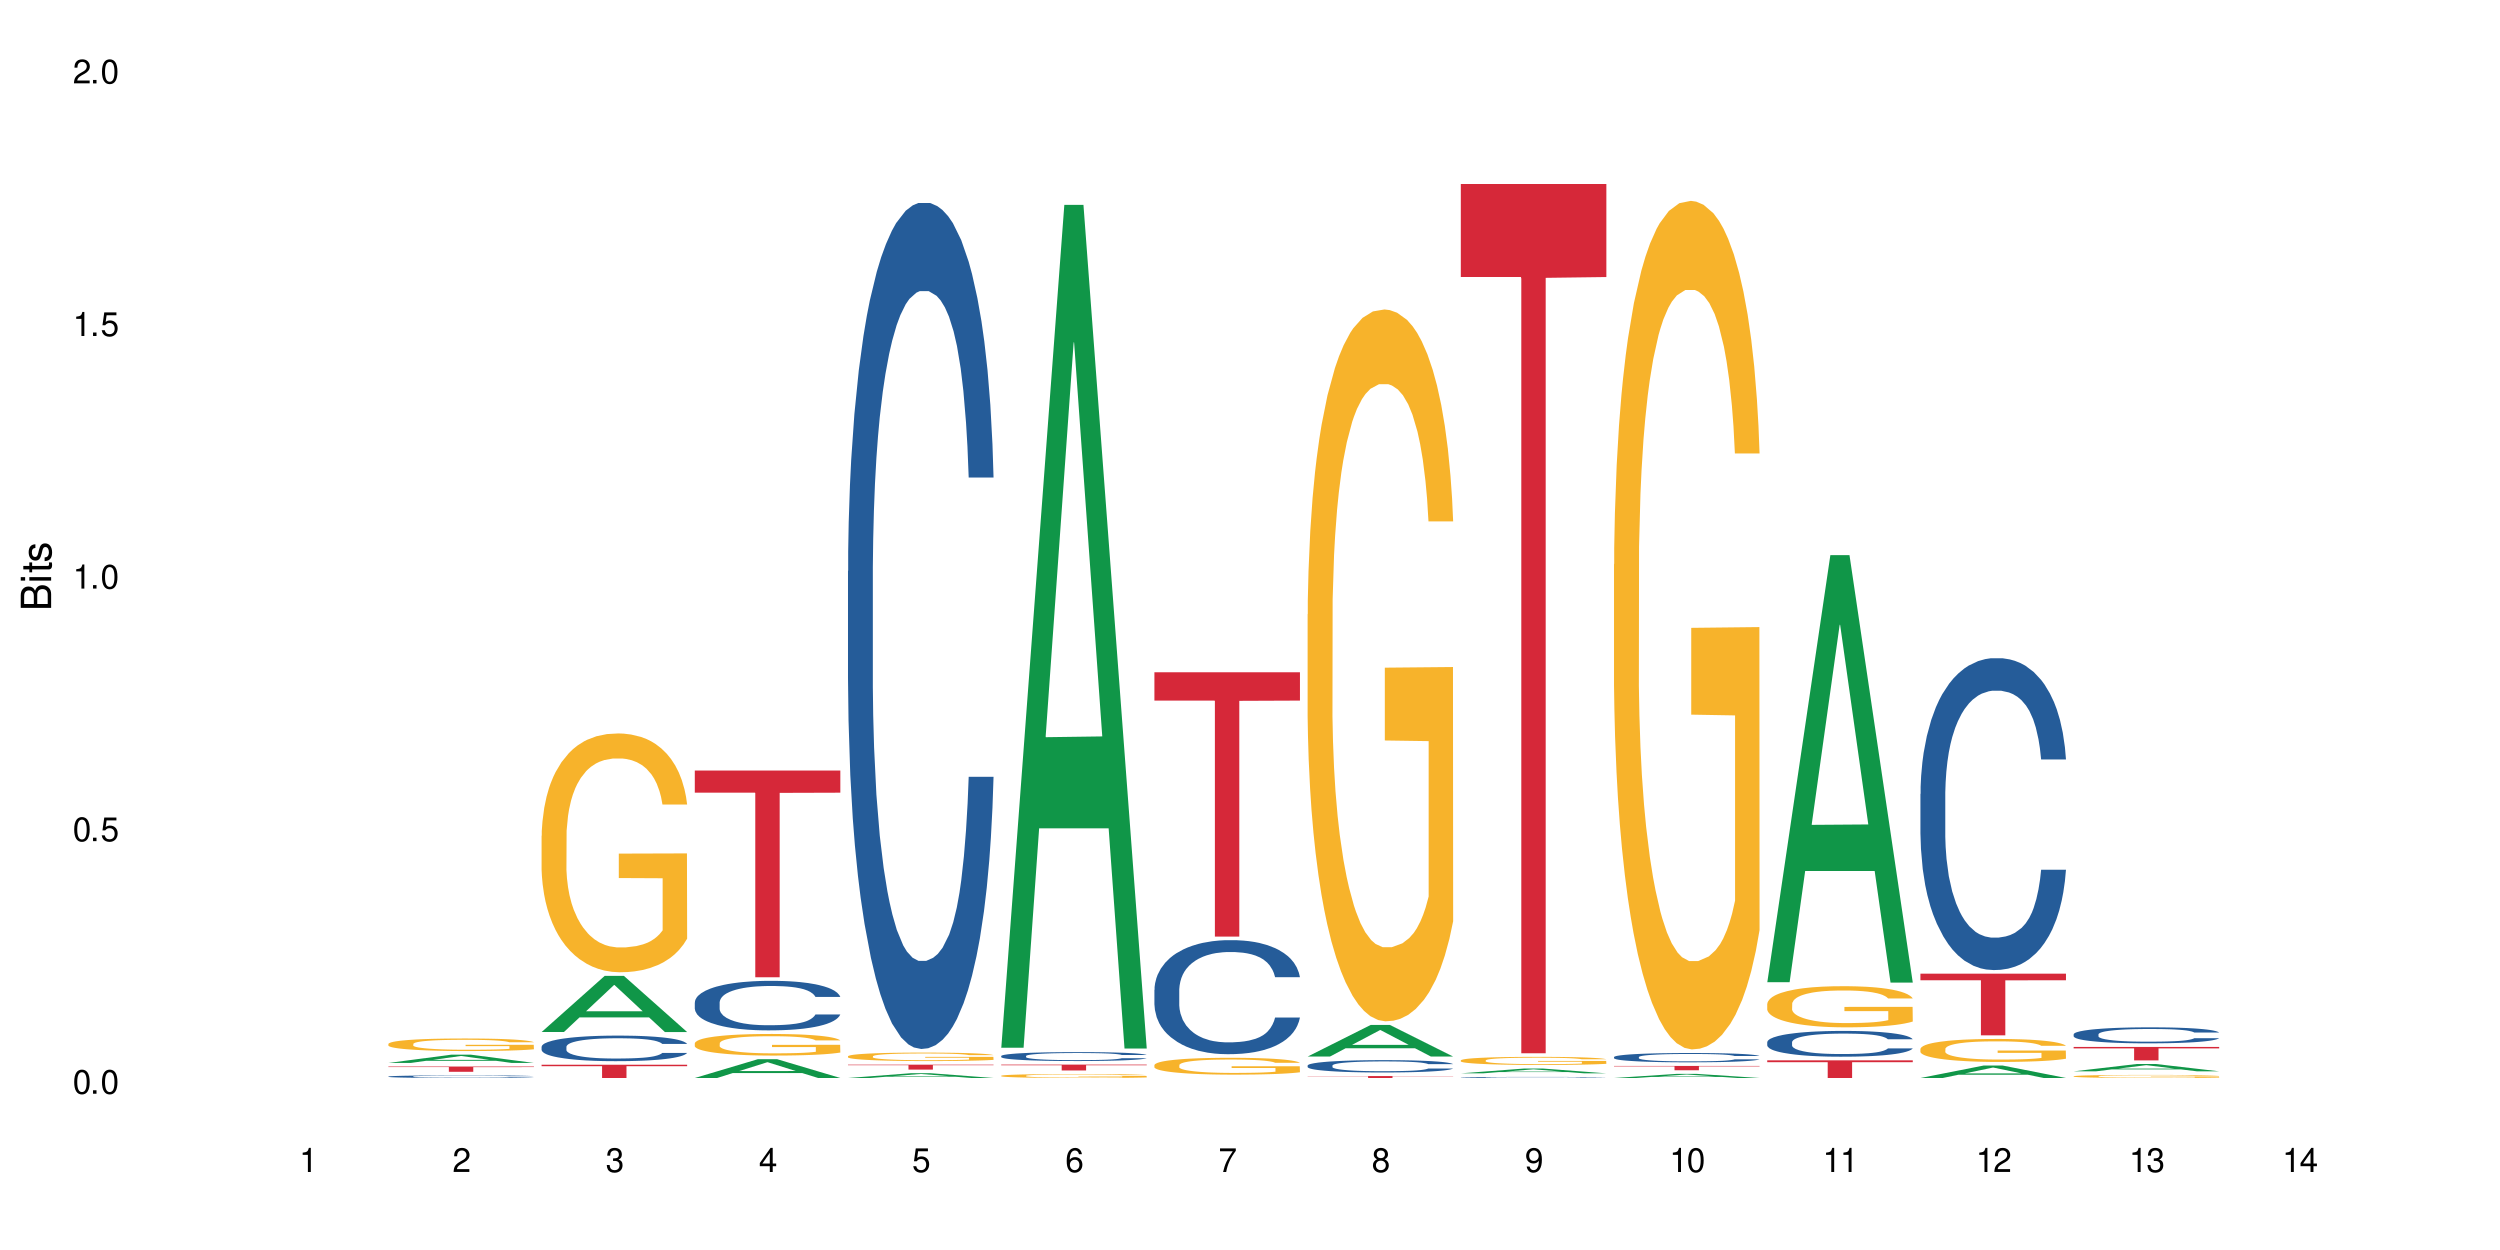<?xml version="1.0" encoding="UTF-8"?>
<svg xmlns="http://www.w3.org/2000/svg" xmlns:xlink="http://www.w3.org/1999/xlink" width="720" height="360" viewBox="0 0 720 360">
<defs>
<g>
<g id="glyph-0-0">
</g>
<g id="glyph-0-1">
<path d="M 2.641 -6.938 C 2 -6.938 1.422 -6.656 1.078 -6.172 C 0.641 -5.562 0.406 -4.641 0.406 -3.359 C 0.406 -1.016 1.188 0.219 2.641 0.219 C 4.078 0.219 4.859 -1.016 4.859 -3.297 C 4.859 -4.641 4.656 -5.547 4.203 -6.172 C 3.844 -6.656 3.281 -6.938 2.641 -6.938 Z M 2.641 -6.188 C 3.547 -6.188 4 -5.25 4 -3.375 C 4 -1.406 3.562 -0.484 2.625 -0.484 C 1.734 -0.484 1.281 -1.438 1.281 -3.344 C 1.281 -5.25 1.734 -6.188 2.641 -6.188 Z M 2.641 -6.188 "/>
</g>
<g id="glyph-0-2">
<path d="M 1.828 -1 L 0.828 -1 L 0.828 0 L 1.828 0 Z M 1.828 -1 "/>
</g>
<g id="glyph-0-3">
<path d="M 4.562 -6.797 L 1.062 -6.797 L 0.547 -3.094 L 1.328 -3.094 C 1.719 -3.562 2.047 -3.734 2.578 -3.734 C 3.484 -3.734 4.062 -3.109 4.062 -2.094 C 4.062 -1.125 3.484 -0.531 2.578 -0.531 C 1.828 -0.531 1.375 -0.906 1.188 -1.672 L 0.328 -1.672 C 0.453 -1.109 0.547 -0.844 0.75 -0.594 C 1.125 -0.078 1.828 0.219 2.594 0.219 C 3.969 0.219 4.922 -0.781 4.922 -2.219 C 4.922 -3.562 4.031 -4.484 2.719 -4.484 C 2.25 -4.484 1.859 -4.359 1.469 -4.062 L 1.734 -5.969 L 4.562 -5.969 Z M 4.562 -6.797 "/>
</g>
<g id="glyph-0-4">
<path d="M 2.484 -4.938 L 2.484 0 L 3.328 0 L 3.328 -6.938 L 2.766 -6.938 C 2.469 -5.875 2.281 -5.734 0.984 -5.562 L 0.984 -4.938 Z M 2.484 -4.938 "/>
</g>
<g id="glyph-0-5">
<path d="M 4.859 -0.828 L 1.281 -0.828 C 1.359 -1.406 1.672 -1.781 2.5 -2.281 L 3.469 -2.828 C 4.406 -3.344 4.906 -4.062 4.906 -4.906 C 4.906 -5.484 4.672 -6.031 4.266 -6.406 C 3.859 -6.766 3.375 -6.938 2.719 -6.938 C 1.859 -6.938 1.219 -6.625 0.844 -6.031 C 0.609 -5.672 0.5 -5.234 0.484 -4.531 L 1.328 -4.531 C 1.359 -5.016 1.406 -5.281 1.531 -5.516 C 1.75 -5.938 2.188 -6.203 2.703 -6.203 C 3.469 -6.203 4.031 -5.641 4.031 -4.891 C 4.031 -4.344 3.719 -3.859 3.125 -3.516 L 2.234 -3 C 0.812 -2.172 0.406 -1.531 0.328 -0.016 L 4.859 -0.016 Z M 4.859 -0.828 "/>
</g>
<g id="glyph-0-6">
<path d="M 2.125 -3.188 L 2.578 -3.188 C 3.5 -3.188 3.984 -2.766 3.984 -1.922 C 3.984 -1.062 3.469 -0.531 2.594 -0.531 C 1.656 -0.531 1.203 -1 1.156 -2.016 L 0.312 -2.016 C 0.344 -1.453 0.438 -1.094 0.609 -0.781 C 0.953 -0.109 1.625 0.219 2.547 0.219 C 3.953 0.219 4.859 -0.625 4.859 -1.938 C 4.859 -2.828 4.516 -3.297 3.703 -3.594 C 4.344 -3.844 4.656 -4.328 4.656 -5.031 C 4.656 -6.219 3.875 -6.938 2.578 -6.938 C 1.203 -6.938 0.484 -6.172 0.453 -4.703 L 1.297 -4.703 C 1.312 -5.125 1.344 -5.359 1.453 -5.578 C 1.641 -5.969 2.062 -6.203 2.594 -6.203 C 3.344 -6.203 3.797 -5.75 3.797 -5 C 3.797 -4.516 3.609 -4.219 3.25 -4.047 C 3.016 -3.953 2.703 -3.922 2.125 -3.906 Z M 2.125 -3.188 "/>
</g>
<g id="glyph-0-7">
<path d="M 3.141 -1.672 L 3.141 0 L 3.984 0 L 3.984 -1.672 L 4.984 -1.672 L 4.984 -2.438 L 3.984 -2.438 L 3.984 -6.938 L 3.359 -6.938 L 0.266 -2.578 L 0.266 -1.672 Z M 3.141 -2.438 L 1 -2.438 L 3.141 -5.5 Z M 3.141 -2.438 "/>
</g>
<g id="glyph-0-8">
<path d="M 4.781 -5.125 C 4.609 -6.266 3.891 -6.938 2.844 -6.938 C 2.094 -6.938 1.422 -6.578 1.031 -5.953 C 0.594 -5.266 0.406 -4.422 0.406 -3.172 C 0.406 -2 0.578 -1.25 0.984 -0.641 C 1.359 -0.078 1.953 0.219 2.703 0.219 C 3.984 0.219 4.922 -0.75 4.922 -2.094 C 4.922 -3.375 4.062 -4.281 2.844 -4.281 C 2.172 -4.281 1.641 -4.031 1.281 -3.516 C 1.281 -5.234 1.828 -6.188 2.797 -6.188 C 3.391 -6.188 3.797 -5.797 3.938 -5.125 Z M 2.734 -3.531 C 3.547 -3.531 4.062 -2.953 4.062 -2.031 C 4.062 -1.156 3.484 -0.531 2.703 -0.531 C 1.922 -0.531 1.328 -1.188 1.328 -2.078 C 1.328 -2.938 1.906 -3.531 2.734 -3.531 Z M 2.734 -3.531 "/>
</g>
<g id="glyph-0-9">
<path d="M 4.984 -6.797 L 0.438 -6.797 L 0.438 -5.969 L 4.109 -5.969 C 2.5 -3.656 1.828 -2.234 1.328 0 L 2.219 0 C 2.594 -2.172 3.453 -4.047 4.984 -6.094 Z M 4.984 -6.797 "/>
</g>
<g id="glyph-0-10">
<path d="M 3.75 -3.656 C 4.469 -4.094 4.688 -4.438 4.688 -5.078 C 4.688 -6.172 3.844 -6.938 2.641 -6.938 C 1.438 -6.938 0.594 -6.172 0.594 -5.094 C 0.594 -4.438 0.812 -4.094 1.516 -3.656 C 0.734 -3.266 0.359 -2.703 0.359 -1.922 C 0.359 -0.656 1.281 0.219 2.641 0.219 C 3.984 0.219 4.922 -0.656 4.922 -1.922 C 4.922 -2.703 4.531 -3.266 3.75 -3.656 Z M 2.641 -6.188 C 3.359 -6.188 3.812 -5.75 3.812 -5.062 C 3.812 -4.406 3.344 -3.984 2.641 -3.984 C 1.922 -3.984 1.453 -4.406 1.453 -5.078 C 1.453 -5.75 1.922 -6.188 2.641 -6.188 Z M 2.641 -3.266 C 3.484 -3.266 4.062 -2.719 4.062 -1.906 C 4.062 -1.078 3.484 -0.531 2.625 -0.531 C 1.797 -0.531 1.219 -1.094 1.219 -1.906 C 1.219 -2.719 1.781 -3.266 2.641 -3.266 Z M 2.641 -3.266 "/>
</g>
<g id="glyph-0-11">
<path d="M 0.516 -1.578 C 0.672 -0.453 1.406 0.219 2.438 0.219 C 3.188 0.219 3.859 -0.141 4.266 -0.766 C 4.688 -1.453 4.891 -2.297 4.891 -3.547 C 4.891 -4.719 4.703 -5.453 4.312 -6.078 C 3.938 -6.641 3.344 -6.938 2.594 -6.938 C 1.297 -6.938 0.359 -5.969 0.359 -4.625 C 0.359 -3.344 1.234 -2.453 2.453 -2.453 C 3.094 -2.453 3.578 -2.672 4.016 -3.203 C 4 -1.484 3.469 -0.531 2.5 -0.531 C 1.906 -0.531 1.484 -0.906 1.359 -1.578 Z M 2.578 -6.203 C 3.375 -6.203 3.969 -5.531 3.969 -4.641 C 3.969 -3.797 3.391 -3.188 2.547 -3.188 C 1.734 -3.188 1.234 -3.766 1.234 -4.688 C 1.234 -5.562 1.797 -6.203 2.578 -6.203 Z M 2.578 -6.203 "/>
</g>
<g id="glyph-1-0">
</g>
<g id="glyph-1-1">
<path d="M 0 -0.953 L 0 -4.891 C 0 -5.719 -0.234 -6.344 -0.734 -6.797 C -1.188 -7.234 -1.812 -7.469 -2.5 -7.469 C -3.547 -7.469 -4.188 -7 -4.625 -5.875 C -4.984 -6.688 -5.625 -7.094 -6.531 -7.094 C -7.172 -7.094 -7.734 -6.859 -8.141 -6.391 C -8.562 -5.922 -8.75 -5.344 -8.75 -4.5 L -8.75 -0.953 Z M -4.984 -2.062 L -7.766 -2.062 L -7.766 -4.219 C -7.766 -4.844 -7.688 -5.203 -7.453 -5.5 C -7.219 -5.812 -6.859 -5.969 -6.375 -5.969 C -5.891 -5.969 -5.531 -5.812 -5.297 -5.5 C -5.062 -5.203 -4.984 -4.844 -4.984 -4.219 Z M -0.984 -2.062 L -4 -2.062 L -4 -4.781 C -4 -5.766 -3.438 -6.359 -2.484 -6.359 C -1.547 -6.359 -0.984 -5.766 -0.984 -4.781 Z M -0.984 -2.062 "/>
</g>
<g id="glyph-1-2">
<path d="M -6.281 -1.797 L -6.281 -0.797 L 0 -0.797 L 0 -1.797 Z M -8.75 -1.797 L -8.75 -0.797 L -7.484 -0.797 L -7.484 -1.797 Z M -8.75 -1.797 "/>
</g>
<g id="glyph-1-3">
<path d="M -6.281 -3.047 L -6.281 -2.016 L -8.016 -2.016 L -8.016 -1.016 L -6.281 -1.016 L -6.281 -0.172 L -5.469 -0.172 L -5.469 -1.016 L -0.719 -1.016 C -0.078 -1.016 0.281 -1.453 0.281 -2.234 C 0.281 -2.5 0.25 -2.719 0.188 -3.047 L -0.641 -3.047 C -0.609 -2.906 -0.594 -2.766 -0.594 -2.562 C -0.594 -2.141 -0.719 -2.016 -1.156 -2.016 L -5.469 -2.016 L -5.469 -3.047 Z M -6.281 -3.047 "/>
</g>
<g id="glyph-1-4">
<path d="M -4.531 -5.25 C -5.766 -5.25 -6.469 -4.422 -6.469 -2.969 C -6.469 -1.516 -5.719 -0.562 -4.547 -0.562 C -3.562 -0.562 -3.094 -1.062 -2.734 -2.562 L -2.516 -3.484 C -2.344 -4.188 -2.094 -4.469 -1.641 -4.469 C -1.047 -4.469 -0.641 -3.875 -0.641 -3 C -0.641 -2.453 -0.797 -2 -1.062 -1.75 C -1.25 -1.594 -1.422 -1.531 -1.875 -1.469 L -1.875 -0.406 C -0.422 -0.453 0.281 -1.266 0.281 -2.922 C 0.281 -4.5 -0.5 -5.516 -1.719 -5.516 C -2.656 -5.516 -3.172 -4.984 -3.469 -3.734 L -3.703 -2.766 C -3.891 -1.953 -4.156 -1.609 -4.594 -1.609 C -5.188 -1.609 -5.547 -2.125 -5.547 -2.938 C -5.547 -3.75 -5.203 -4.172 -4.531 -4.203 Z M -4.531 -5.25 "/>
</g>
</g>
</defs>
<rect x="-72" y="-36" width="864" height="432" fill="rgb(100%, 100%, 100%)" fill-opacity="1"/>
<path fill-rule="nonzero" fill="rgb(6.275%, 58.824%, 28.235%)" fill-opacity="1" d="M 111.855 306.129 L 111.898 306.125 L 130.035 303.738 L 135.543 303.738 L 153.77 306.129 L 147.367 306.129 L 142.801 305.504 L 122.781 305.504 L 118.301 306.129 L 111.855 306.129 L 124.707 305.246 L 140.961 305.246 L 132.855 304.129 L 132.766 304.125 L 132.68 304.133 L 124.66 305.246 L 124.707 305.246 Z M 111.855 306.129 "/>
<path fill-rule="nonzero" fill="rgb(14.51%, 36.078%, 60%)" fill-opacity="1" d="M 111.855 310.035 L 111.906 310.035 L 111.906 310.02 L 112.059 309.992 L 112.418 309.961 L 112.773 309.938 L 113.695 309.895 L 114.973 309.855 L 116.301 309.824 L 117.273 309.809 L 118.141 309.793 L 120.137 309.77 L 121.414 309.754 L 122.793 309.742 L 124.48 309.73 L 125.707 309.727 L 128.469 309.715 L 130.512 309.711 L 132.098 309.707 L 135.523 309.707 L 137.566 309.711 L 139.047 309.715 L 140.684 309.719 L 142.066 309.727 L 144.469 309.742 L 146.613 309.758 L 147.586 309.77 L 149.117 309.793 L 150.293 309.812 L 151.113 309.832 L 152.031 309.855 L 152.852 309.887 L 153.465 309.922 L 153.77 309.953 L 146.613 309.953 L 146.258 309.926 L 145.848 309.902 L 145.082 309.875 L 144.312 309.855 L 143.242 309.836 L 142.27 309.82 L 140.941 309.809 L 139.766 309.801 L 138.539 309.793 L 137.363 309.789 L 135.113 309.785 L 132.504 309.785 L 131.535 309.789 L 129.539 309.793 L 128.469 309.797 L 126.934 309.809 L 125.859 309.816 L 124.582 309.832 L 123.715 309.844 L 122.641 309.859 L 121.875 309.875 L 121.004 309.898 L 120.492 309.914 L 120.031 309.934 L 119.625 309.957 L 119.316 309.98 L 119.113 310.008 L 119.012 310.031 L 119.012 310.141 L 119.113 310.164 L 119.367 310.191 L 120.031 310.234 L 121.004 310.273 L 122.129 310.301 L 123.203 310.32 L 123.816 310.332 L 124.633 310.344 L 125.91 310.355 L 127.75 310.371 L 128.824 310.375 L 130.461 310.379 L 132.148 310.383 L 134.398 310.383 L 136.391 310.379 L 137.719 310.379 L 139.102 310.371 L 140.992 310.359 L 142.168 310.348 L 143.188 310.336 L 143.957 310.324 L 144.469 310.312 L 145.234 310.289 L 145.848 310.266 L 146.309 310.242 L 146.613 310.219 L 153.77 310.219 L 153.465 310.246 L 153.004 310.273 L 152.543 310.293 L 151.828 310.316 L 151.012 310.34 L 149.836 310.363 L 148.863 310.379 L 147.586 310.398 L 146.41 310.41 L 145.133 310.422 L 143.242 310.434 L 142.012 310.441 L 140.684 310.449 L 139.102 310.453 L 137.105 310.457 L 134.961 310.461 L 130.82 310.461 L 129.234 310.457 L 127.137 310.453 L 124.531 310.441 L 122.641 310.426 L 121.156 310.414 L 119.879 310.398 L 118.449 310.379 L 116.609 310.352 L 115.484 310.328 L 114.715 310.309 L 113.848 310.281 L 113.234 310.258 L 112.52 310.219 L 112.008 310.168 L 111.855 310.133 Z M 111.855 310.035 "/>
<path fill-rule="nonzero" fill="rgb(96.863%, 70.196%, 16.863%)" fill-opacity="1" d="M 111.855 300.637 L 111.906 300.633 L 111.906 300.566 L 112.109 300.418 L 112.621 300.211 L 113.285 300.043 L 114 299.91 L 114.461 299.844 L 115.227 299.742 L 115.891 299.672 L 117.578 299.52 L 119.727 299.383 L 120.902 299.324 L 122.23 299.266 L 124.121 299.203 L 124.992 299.18 L 127.648 299.129 L 130.664 299.094 L 133.988 299.086 L 135.523 299.09 L 137.617 299.102 L 140.48 299.137 L 142.117 299.172 L 143.395 299.203 L 144.723 299.246 L 146.359 299.312 L 147.891 299.391 L 149.117 299.473 L 150.348 299.57 L 151.367 299.676 L 152.238 299.793 L 153.004 299.93 L 153.465 300.047 L 153.77 300.164 L 146.664 300.164 L 146.258 300.047 L 145.797 299.957 L 145.031 299.848 L 144.262 299.77 L 143.496 299.707 L 142.066 299.621 L 140.84 299.566 L 139.305 299.52 L 137.82 299.492 L 136.137 299.473 L 135.113 299.465 L 132.402 299.465 L 129.949 299.488 L 128.52 299.516 L 127.496 299.543 L 126.066 299.59 L 125.195 299.629 L 124.684 299.656 L 123.152 299.758 L 122.129 299.852 L 121.566 299.914 L 120.852 300.016 L 120.34 300.102 L 119.777 300.234 L 119.469 300.336 L 119.062 300.559 L 119.012 301.152 L 119.164 301.281 L 119.469 301.414 L 119.879 301.535 L 120.492 301.66 L 121.105 301.754 L 122.18 301.883 L 123.102 301.969 L 123.816 302.027 L 125.195 302.117 L 125.758 302.145 L 127.086 302.207 L 128.469 302.25 L 130.152 302.293 L 131.434 302.312 L 133.477 302.328 L 136.082 302.328 L 139.152 302.309 L 141.094 302.281 L 142.422 302.254 L 143.293 302.23 L 144.363 302.195 L 145.133 302.164 L 145.848 302.125 L 146.715 302.07 L 146.715 301.281 L 134.09 301.277 L 134.09 300.906 L 153.719 300.902 L 153.77 302.195 L 152.699 302.285 L 151.367 302.371 L 150.09 302.438 L 148.762 302.492 L 146.871 302.555 L 145.336 302.594 L 142.984 302.641 L 140.84 302.672 L 138.59 302.691 L 136.594 302.699 L 134.242 302.703 L 132.148 302.699 L 129.898 302.68 L 128.109 302.652 L 126.473 302.617 L 124.84 302.574 L 122.793 302.508 L 121.465 302.449 L 120.082 302.379 L 118.703 302.297 L 117.477 302.207 L 116.66 302.141 L 115.84 302.059 L 114.973 301.961 L 114.152 301.848 L 113.539 301.746 L 112.98 301.629 L 112.57 301.52 L 112.16 301.371 L 111.957 301.254 L 111.855 301.152 Z M 111.855 300.637 "/>
<path fill-rule="nonzero" fill="rgb(83.922%, 15.686%, 22.353%)" fill-opacity="1" d="M 111.855 307.164 L 153.77 307.164 L 153.77 307.324 L 136.301 307.328 L 136.301 308.672 L 129.273 308.672 L 129.273 307.328 L 129.172 307.324 L 111.855 307.324 Z M 111.855 307.164 "/>
<path fill-rule="nonzero" fill="rgb(6.275%, 58.824%, 28.235%)" fill-opacity="1" d="M 155.977 297.211 L 156.023 297.195 L 174.16 281.043 L 179.668 281.043 L 197.895 297.227 L 191.488 297.227 L 186.922 293.004 L 166.902 293.004 L 162.426 297.211 L 155.977 297.211 L 168.828 291.254 L 185.086 291.238 L 176.98 283.688 L 176.891 283.672 L 176.801 283.719 L 168.785 291.238 L 168.828 291.254 Z M 155.977 297.211 "/>
<path fill-rule="nonzero" fill="rgb(14.51%, 36.078%, 60%)" fill-opacity="1" d="M 155.977 301.461 L 156.027 301.457 L 156.027 301.293 L 156.18 301.039 L 156.539 300.715 L 156.898 300.492 L 157.816 300.098 L 159.094 299.715 L 160.426 299.418 L 161.395 299.242 L 162.266 299.109 L 164.258 298.859 L 165.535 298.73 L 166.918 298.617 L 168.602 298.504 L 169.828 298.434 L 172.59 298.328 L 174.637 298.281 L 176.219 298.262 L 179.645 298.262 L 181.688 298.289 L 183.172 298.32 L 184.809 298.375 L 186.188 298.434 L 188.59 298.582 L 190.738 298.77 L 191.707 298.879 L 193.242 299.086 L 194.418 299.289 L 195.234 299.465 L 196.156 299.715 L 196.973 300.016 L 197.586 300.359 L 197.895 300.648 L 190.738 300.648 L 190.379 300.379 L 189.969 300.172 L 189.203 299.895 L 188.438 299.699 L 187.363 299.504 L 186.391 299.375 L 185.062 299.25 L 183.887 299.168 L 182.66 299.109 L 181.484 299.066 L 179.234 299.027 L 176.629 299.027 L 175.656 299.039 L 173.664 299.094 L 172.59 299.141 L 171.059 299.234 L 169.984 299.324 L 168.707 299.457 L 167.836 299.57 L 166.762 299.746 L 165.996 299.902 L 165.129 300.125 L 164.617 300.293 L 164.156 300.48 L 163.746 300.703 L 163.441 300.938 L 163.234 301.188 L 163.133 301.43 L 163.133 302.473 L 163.234 302.715 L 163.492 302.996 L 164.156 303.406 L 165.129 303.762 L 166.25 304.047 L 167.324 304.246 L 167.938 304.34 L 168.758 304.449 L 170.035 304.582 L 171.875 304.719 L 172.949 304.773 L 174.582 304.824 L 176.27 304.852 L 178.52 304.852 L 180.512 304.824 L 181.844 304.793 L 183.223 304.738 L 185.113 304.625 L 186.289 304.516 L 187.312 304.387 L 188.078 304.262 L 188.59 304.152 L 189.355 303.945 L 189.969 303.715 L 190.43 303.48 L 190.738 303.25 L 197.895 303.25 L 197.586 303.52 L 197.129 303.781 L 196.668 303.977 L 195.953 304.215 L 195.133 304.422 L 193.957 304.656 L 192.988 304.812 L 191.707 304.98 L 190.531 305.109 L 189.254 305.223 L 187.363 305.355 L 186.137 305.426 L 184.809 305.484 L 183.223 305.539 L 181.23 305.586 L 179.082 305.613 L 177.09 305.617 L 174.941 305.605 L 173.355 305.578 L 171.262 305.52 L 168.652 305.398 L 166.762 305.27 L 165.281 305.141 L 164.004 305.008 L 162.57 304.824 L 160.73 304.531 L 159.605 304.301 L 158.84 304.113 L 157.969 303.852 L 157.355 303.613 L 156.641 303.238 L 156.129 302.762 L 155.977 302.391 Z M 155.977 301.461 "/>
<path fill-rule="nonzero" fill="rgb(96.863%, 70.196%, 16.863%)" fill-opacity="1" d="M 155.977 240.688 L 156.027 240.625 L 156.027 239.367 L 156.234 236.543 L 156.742 232.648 L 157.41 229.445 L 158.125 226.93 L 158.582 225.613 L 159.352 223.727 L 160.016 222.348 L 161.703 219.52 L 163.848 216.883 L 165.023 215.75 L 166.355 214.684 L 168.246 213.488 L 169.113 213.051 L 171.773 212.043 L 174.789 211.418 L 178.109 211.227 L 179.645 211.289 L 181.742 211.543 L 184.602 212.234 L 186.238 212.859 L 187.516 213.488 L 188.848 214.305 L 190.48 215.562 L 192.016 217.07 L 193.242 218.578 L 194.469 220.461 L 195.492 222.473 L 196.359 224.672 L 197.129 227.309 L 197.586 229.508 L 197.895 231.707 L 190.789 231.707 L 190.379 229.508 L 189.918 227.812 L 189.152 225.738 L 188.387 224.23 L 187.617 223.035 L 186.188 221.402 L 184.961 220.398 L 183.426 219.52 L 181.945 218.953 L 180.258 218.578 L 179.234 218.453 L 176.527 218.453 L 174.074 218.891 L 172.641 219.395 L 171.617 219.895 L 170.188 220.84 L 169.32 221.594 L 168.809 222.094 L 167.273 224.043 L 166.25 225.801 L 165.688 226.996 L 164.973 228.879 L 164.461 230.574 L 163.898 233.086 L 163.594 234.973 L 163.184 239.242 L 163.133 250.551 L 163.285 252.938 L 163.594 255.512 L 164.004 257.773 L 164.617 260.16 L 165.23 261.98 L 166.305 264.434 L 167.223 266.066 L 167.938 267.133 L 169.32 268.828 L 169.883 269.395 L 171.211 270.523 L 172.59 271.406 L 174.277 272.16 L 175.555 272.535 L 177.602 272.848 L 180.207 272.848 L 183.273 272.473 L 185.215 271.969 L 186.547 271.469 L 187.414 271.027 L 188.488 270.336 L 189.254 269.707 L 189.969 269.016 L 190.84 267.949 L 190.84 252.938 L 178.215 252.875 L 178.215 245.84 L 197.844 245.777 L 197.895 270.336 L 196.82 272.031 L 195.492 273.664 L 194.215 274.922 L 192.883 275.988 L 190.992 277.184 L 189.461 277.938 L 187.109 278.816 L 184.961 279.383 L 182.711 279.758 L 180.719 279.949 L 178.367 280.012 L 176.27 279.883 L 174.023 279.508 L 172.234 279.004 L 170.598 278.379 L 168.961 277.559 L 166.918 276.242 L 165.586 275.172 L 164.207 273.855 L 162.828 272.285 L 161.602 270.59 L 160.781 269.27 L 159.965 267.762 L 159.094 265.875 L 158.277 263.742 L 157.664 261.793 L 157.102 259.594 L 156.691 257.523 L 156.285 254.695 L 156.078 252.434 L 155.977 250.488 Z M 155.977 240.688 "/>
<path fill-rule="nonzero" fill="rgb(83.922%, 15.686%, 22.353%)" fill-opacity="1" d="M 155.977 306.652 L 197.895 306.652 L 197.895 307.062 L 180.426 307.066 L 180.426 310.461 L 173.395 310.461 L 173.395 307.066 L 173.293 307.062 L 155.977 307.062 Z M 155.977 306.652 "/>
<path fill-rule="nonzero" fill="rgb(6.275%, 58.824%, 28.235%)" fill-opacity="1" d="M 200.102 310.457 L 200.145 310.453 L 218.281 305.043 L 223.789 305.043 L 242.016 310.461 L 235.613 310.461 L 231.047 309.047 L 211.027 309.047 L 206.547 310.457 L 200.102 310.457 L 212.953 308.461 L 229.207 308.457 L 221.102 305.926 L 221.012 305.922 L 220.926 305.938 L 212.906 308.457 L 212.953 308.461 Z M 200.102 310.457 "/>
<path fill-rule="nonzero" fill="rgb(14.51%, 36.078%, 60%)" fill-opacity="1" d="M 200.102 288.695 L 200.152 288.684 L 200.152 288.367 L 200.305 287.875 L 200.664 287.25 L 201.02 286.816 L 201.941 286.051 L 203.219 285.305 L 204.547 284.734 L 205.52 284.395 L 206.387 284.133 L 208.383 283.652 L 209.66 283.402 L 211.039 283.184 L 212.727 282.961 L 213.953 282.832 L 216.715 282.621 L 218.758 282.531 L 220.344 282.492 L 223.77 282.492 L 225.812 282.543 L 227.293 282.609 L 228.93 282.715 L 230.312 282.832 L 232.715 283.117 L 234.859 283.48 L 235.832 283.691 L 237.363 284.094 L 238.539 284.484 L 239.359 284.824 L 240.277 285.305 L 241.098 285.895 L 241.711 286.559 L 242.016 287.117 L 234.859 287.117 L 234.504 286.598 L 234.094 286.191 L 233.328 285.66 L 232.559 285.281 L 231.488 284.902 L 230.516 284.656 L 229.188 284.406 L 228.012 284.25 L 226.785 284.133 L 225.609 284.055 L 223.359 283.977 L 220.75 283.977 L 219.781 284.004 L 217.785 284.105 L 216.715 284.199 L 215.18 284.383 L 214.105 284.551 L 212.828 284.812 L 211.961 285.031 L 210.887 285.371 L 210.117 285.672 L 209.25 286.102 L 208.738 286.426 L 208.277 286.793 L 207.871 287.223 L 207.562 287.68 L 207.359 288.16 L 207.258 288.629 L 207.258 290.648 L 207.359 291.117 L 207.613 291.668 L 208.277 292.461 L 209.25 293.152 L 210.375 293.699 L 211.449 294.09 L 212.062 294.273 L 212.879 294.48 L 214.156 294.742 L 215.996 295.004 L 217.07 295.105 L 218.707 295.211 L 220.395 295.262 L 222.645 295.262 L 224.637 295.211 L 225.965 295.145 L 227.348 295.043 L 229.238 294.82 L 230.414 294.609 L 231.434 294.363 L 232.203 294.117 L 232.715 293.906 L 233.48 293.504 L 234.094 293.059 L 234.555 292.605 L 234.859 292.16 L 242.016 292.16 L 241.711 292.684 L 241.25 293.191 L 240.789 293.57 L 240.074 294.023 L 239.258 294.43 L 238.082 294.887 L 237.109 295.184 L 235.832 295.512 L 234.656 295.758 L 233.379 295.98 L 231.488 296.242 L 230.258 296.371 L 228.93 296.488 L 227.348 296.594 L 225.352 296.684 L 223.207 296.734 L 221.211 296.75 L 219.066 296.723 L 217.48 296.672 L 215.383 296.555 L 212.777 296.32 L 210.887 296.07 L 209.402 295.824 L 208.125 295.562 L 206.695 295.211 L 204.855 294.637 L 203.73 294.195 L 202.961 293.828 L 202.094 293.32 L 201.48 292.863 L 200.766 292.137 L 200.254 291.211 L 200.102 290.492 Z M 200.102 288.695 "/>
<path fill-rule="nonzero" fill="rgb(96.863%, 70.196%, 16.863%)" fill-opacity="1" d="M 200.102 300.449 L 200.152 300.441 L 200.152 300.328 L 200.355 300.074 L 200.867 299.723 L 201.531 299.43 L 202.246 299.203 L 202.707 299.086 L 203.473 298.914 L 204.137 298.789 L 205.824 298.531 L 207.973 298.293 L 209.148 298.191 L 210.477 298.094 L 212.367 297.988 L 213.238 297.949 L 215.895 297.855 L 218.91 297.801 L 222.234 297.781 L 223.77 297.789 L 225.863 297.812 L 228.727 297.875 L 230.363 297.93 L 231.641 297.988 L 232.969 298.062 L 234.605 298.176 L 236.137 298.312 L 237.363 298.449 L 238.594 298.617 L 239.613 298.801 L 240.484 299 L 241.25 299.238 L 241.711 299.438 L 242.016 299.637 L 234.91 299.637 L 234.504 299.438 L 234.043 299.285 L 233.277 299.098 L 232.508 298.961 L 231.742 298.852 L 230.312 298.703 L 229.082 298.613 L 227.551 298.531 L 226.066 298.48 L 224.383 298.449 L 223.359 298.438 L 220.648 298.438 L 218.195 298.477 L 216.766 298.523 L 215.742 298.566 L 214.312 298.652 L 213.441 298.719 L 212.93 298.766 L 211.398 298.941 L 210.375 299.102 L 209.812 299.211 L 209.098 299.379 L 208.586 299.535 L 208.023 299.762 L 207.715 299.93 L 207.309 300.316 L 207.258 301.34 L 207.41 301.559 L 207.715 301.789 L 208.125 301.996 L 208.738 302.211 L 209.352 302.375 L 210.426 302.598 L 211.348 302.746 L 212.062 302.844 L 213.441 302.996 L 214.004 303.047 L 215.332 303.148 L 216.715 303.23 L 218.398 303.297 L 219.68 303.332 L 221.723 303.359 L 224.328 303.359 L 227.398 303.324 L 229.34 303.281 L 230.668 303.234 L 231.539 303.195 L 232.609 303.133 L 233.379 303.074 L 234.094 303.012 L 234.961 302.914 L 234.961 301.559 L 222.336 301.551 L 222.336 300.914 L 241.965 300.91 L 242.016 303.133 L 240.941 303.285 L 239.613 303.434 L 238.336 303.547 L 237.008 303.645 L 235.117 303.75 L 233.582 303.82 L 231.23 303.898 L 229.082 303.949 L 226.836 303.984 L 224.84 304 L 222.488 304.008 L 220.395 303.996 L 218.145 303.961 L 216.355 303.918 L 214.719 303.859 L 213.082 303.785 L 211.039 303.668 L 209.711 303.57 L 208.328 303.449 L 206.949 303.309 L 205.723 303.156 L 204.906 303.035 L 204.086 302.898 L 203.219 302.727 L 202.398 302.535 L 201.785 302.359 L 201.223 302.16 L 200.816 301.973 L 200.406 301.715 L 200.203 301.512 L 200.102 301.336 Z M 200.102 300.449 "/>
<path fill-rule="nonzero" fill="rgb(83.922%, 15.686%, 22.353%)" fill-opacity="1" d="M 200.102 221.918 L 242.016 221.918 L 242.016 228.293 L 224.547 228.348 L 224.547 281.457 L 217.52 281.457 L 217.52 228.406 L 217.418 228.293 L 200.102 228.293 Z M 200.102 221.918 "/>
<path fill-rule="nonzero" fill="rgb(6.275%, 58.824%, 28.235%)" fill-opacity="1" d="M 244.223 310.461 L 244.27 310.461 L 262.406 309.078 L 267.914 309.078 L 286.141 310.461 L 279.734 310.461 L 275.168 310.102 L 255.148 310.102 L 250.672 310.461 L 244.223 310.461 L 257.074 309.953 L 273.332 309.949 L 265.227 309.305 L 265.137 309.305 L 265.047 309.309 L 257.031 309.949 L 257.074 309.953 Z M 244.223 310.461 "/>
<path fill-rule="nonzero" fill="rgb(14.51%, 36.078%, 60%)" fill-opacity="1" d="M 244.223 164.477 L 244.273 164.254 L 244.273 158.91 L 244.426 150.445 L 244.785 139.754 L 245.145 132.406 L 246.062 119.266 L 247.34 106.57 L 248.672 96.773 L 249.641 90.98 L 250.512 86.527 L 252.504 78.285 L 253.781 74.055 L 255.164 70.27 L 256.848 66.484 L 258.074 64.258 L 260.836 60.691 L 262.883 59.133 L 264.465 58.465 L 267.891 58.465 L 269.934 59.355 L 271.418 60.469 L 273.055 62.25 L 274.434 64.258 L 276.836 69.156 L 278.984 75.391 L 279.953 78.953 L 281.488 85.859 L 282.664 92.539 L 283.48 98.332 L 284.402 106.57 L 285.219 116.594 L 285.832 127.953 L 286.141 137.527 L 278.984 137.527 L 278.625 128.621 L 278.215 121.715 L 277.449 112.586 L 276.684 106.125 L 275.609 99.668 L 274.637 95.438 L 273.309 91.203 L 272.133 88.531 L 270.906 86.527 L 269.73 85.191 L 267.48 83.855 L 264.875 83.855 L 263.902 84.301 L 261.91 86.082 L 260.836 87.641 L 259.305 90.758 L 258.23 93.652 L 256.953 98.109 L 256.082 101.895 L 255.008 107.684 L 254.242 112.809 L 253.371 120.156 L 252.863 125.727 L 252.402 131.961 L 251.992 139.309 L 251.688 147.105 L 251.48 155.344 L 251.379 163.363 L 251.379 197.883 L 251.48 205.902 L 251.738 215.254 L 252.402 228.84 L 253.371 240.645 L 254.496 250 L 255.57 256.68 L 256.184 259.797 L 257.004 263.363 L 258.281 267.816 L 260.121 272.27 L 261.195 274.051 L 262.828 275.832 L 264.516 276.723 L 266.766 276.723 L 268.758 275.832 L 270.09 274.719 L 271.469 272.938 L 273.359 269.152 L 274.535 265.59 L 275.559 261.355 L 276.324 257.125 L 276.836 253.562 L 277.602 246.656 L 278.215 239.086 L 278.676 231.289 L 278.984 223.719 L 286.141 223.719 L 285.832 232.629 L 285.371 241.312 L 284.914 247.773 L 284.195 255.566 L 283.379 262.469 L 282.203 270.266 L 281.23 275.387 L 279.953 280.957 L 278.777 285.188 L 277.5 288.973 L 275.609 293.426 L 274.383 295.656 L 273.055 297.66 L 271.469 299.441 L 269.477 301 L 267.328 301.891 L 265.336 302.113 L 263.188 301.668 L 261.602 300.777 L 259.508 298.773 L 256.898 294.766 L 255.008 290.531 L 253.527 286.301 L 252.25 281.848 L 250.816 275.832 L 248.977 266.035 L 247.852 258.461 L 247.086 252.227 L 246.215 243.539 L 245.602 235.746 L 244.887 223.273 L 244.375 207.461 L 244.223 195.211 Z M 244.223 164.477 "/>
<path fill-rule="nonzero" fill="rgb(96.863%, 70.196%, 16.863%)" fill-opacity="1" d="M 244.223 304.195 L 244.273 304.191 L 244.273 304.148 L 244.477 304.047 L 244.988 303.906 L 245.652 303.793 L 246.371 303.707 L 246.828 303.66 L 247.598 303.59 L 248.262 303.543 L 249.949 303.441 L 252.094 303.348 L 253.27 303.309 L 254.602 303.27 L 256.492 303.227 L 257.359 303.211 L 260.02 303.176 L 263.035 303.152 L 266.355 303.148 L 267.891 303.148 L 269.988 303.16 L 272.848 303.184 L 274.484 303.207 L 275.762 303.227 L 277.094 303.258 L 278.727 303.301 L 280.262 303.355 L 281.488 303.41 L 282.715 303.477 L 283.738 303.547 L 284.605 303.625 L 285.371 303.719 L 285.832 303.797 L 286.141 303.875 L 279.035 303.875 L 278.625 303.797 L 278.164 303.734 L 277.398 303.664 L 276.633 303.609 L 275.863 303.566 L 274.434 303.508 L 273.207 303.473 L 271.672 303.441 L 270.191 303.422 L 268.504 303.41 L 267.48 303.402 L 264.773 303.402 L 262.32 303.418 L 260.887 303.438 L 259.863 303.457 L 258.434 303.488 L 257.566 303.516 L 257.055 303.535 L 255.52 303.602 L 254.496 303.664 L 253.934 303.707 L 253.219 303.773 L 252.707 303.836 L 252.145 303.922 L 251.84 303.992 L 251.43 304.141 L 251.379 304.543 L 251.531 304.629 L 251.84 304.719 L 252.25 304.801 L 252.863 304.883 L 253.477 304.949 L 254.547 305.035 L 255.469 305.094 L 256.184 305.133 L 257.566 305.191 L 258.129 305.211 L 259.457 305.254 L 260.836 305.285 L 262.523 305.312 L 263.801 305.324 L 265.848 305.336 L 268.453 305.336 L 271.52 305.32 L 273.461 305.305 L 274.793 305.285 L 275.66 305.27 L 276.734 305.246 L 277.5 305.223 L 278.215 305.199 L 279.086 305.16 L 279.086 304.629 L 266.461 304.625 L 266.461 304.375 L 286.09 304.375 L 286.141 305.246 L 285.066 305.305 L 283.738 305.363 L 282.461 305.41 L 281.129 305.445 L 279.238 305.488 L 277.707 305.516 L 275.355 305.547 L 273.207 305.566 L 270.957 305.582 L 268.965 305.586 L 266.613 305.59 L 264.516 305.586 L 262.27 305.57 L 260.477 305.555 L 258.844 305.531 L 257.207 305.504 L 255.164 305.457 L 253.832 305.418 L 252.453 305.371 L 251.074 305.316 L 249.848 305.254 L 249.027 305.207 L 248.211 305.156 L 247.34 305.086 L 246.523 305.012 L 245.91 304.941 L 245.348 304.863 L 244.938 304.793 L 244.531 304.691 L 244.324 304.609 L 244.223 304.543 Z M 244.223 304.195 "/>
<path fill-rule="nonzero" fill="rgb(83.922%, 15.686%, 22.353%)" fill-opacity="1" d="M 244.223 306.625 L 286.141 306.625 L 286.141 306.777 L 268.672 306.777 L 268.672 308.047 L 261.641 308.047 L 261.641 306.777 L 244.223 306.777 Z M 244.223 306.625 "/>
<path fill-rule="nonzero" fill="rgb(6.275%, 58.824%, 28.235%)" fill-opacity="1" d="M 288.348 301.746 L 288.391 301.516 L 306.527 59.004 L 312.035 59.004 L 330.262 301.973 L 323.859 301.973 L 319.289 238.551 L 299.273 238.551 L 294.793 301.746 L 288.348 301.746 L 301.199 212.312 L 317.453 212.086 L 309.348 98.703 L 309.258 98.473 L 309.172 99.156 L 301.152 212.086 L 301.199 212.312 Z M 288.348 301.746 "/>
<path fill-rule="nonzero" fill="rgb(14.51%, 36.078%, 60%)" fill-opacity="1" d="M 288.348 304.125 L 288.398 304.125 L 288.398 304.066 L 288.551 303.977 L 288.906 303.867 L 289.266 303.789 L 290.188 303.648 L 291.465 303.516 L 292.793 303.41 L 293.766 303.352 L 294.633 303.305 L 296.629 303.215 L 297.906 303.172 L 299.285 303.133 L 300.973 303.09 L 302.199 303.066 L 304.961 303.031 L 307.004 303.016 L 308.59 303.008 L 312.012 303.008 L 314.059 303.016 L 315.539 303.027 L 317.176 303.047 L 318.559 303.066 L 320.961 303.121 L 323.105 303.188 L 324.078 303.223 L 325.609 303.297 L 326.785 303.367 L 327.605 303.43 L 328.523 303.516 L 329.344 303.621 L 329.957 303.742 L 330.262 303.844 L 323.105 303.844 L 322.75 303.746 L 322.34 303.676 L 321.574 303.578 L 320.805 303.512 L 319.73 303.441 L 318.762 303.398 L 317.434 303.352 L 316.258 303.324 L 315.031 303.305 L 313.855 303.289 L 311.605 303.273 L 308.996 303.273 L 308.027 303.281 L 306.031 303.297 L 304.961 303.316 L 303.426 303.348 L 302.352 303.379 L 301.074 303.426 L 300.207 303.465 L 299.133 303.527 L 298.363 303.582 L 297.496 303.66 L 296.984 303.719 L 296.523 303.781 L 296.117 303.859 L 295.809 303.941 L 295.605 304.031 L 295.504 304.113 L 295.504 304.48 L 295.605 304.562 L 295.859 304.664 L 296.523 304.805 L 297.496 304.93 L 298.621 305.031 L 299.695 305.102 L 300.309 305.133 L 301.125 305.172 L 302.402 305.219 L 304.242 305.266 L 305.316 305.285 L 306.953 305.301 L 308.641 305.312 L 310.891 305.312 L 312.883 305.301 L 314.211 305.289 L 315.594 305.273 L 317.484 305.23 L 318.66 305.195 L 319.68 305.148 L 320.449 305.105 L 320.961 305.066 L 321.727 304.996 L 322.34 304.914 L 322.801 304.832 L 323.105 304.754 L 330.262 304.754 L 329.957 304.848 L 329.496 304.938 L 329.035 305.008 L 328.32 305.09 L 327.504 305.16 L 326.328 305.242 L 325.355 305.297 L 324.078 305.355 L 322.902 305.402 L 321.625 305.441 L 319.73 305.488 L 318.504 305.512 L 317.176 305.531 L 315.594 305.551 L 313.598 305.566 L 311.453 305.578 L 309.457 305.578 L 307.312 305.574 L 305.727 305.566 L 303.629 305.543 L 301.023 305.504 L 299.133 305.457 L 297.648 305.414 L 296.371 305.367 L 294.941 305.301 L 293.102 305.199 L 291.977 305.117 L 291.207 305.055 L 290.34 304.961 L 289.727 304.879 L 289.012 304.746 L 288.5 304.582 L 288.348 304.449 Z M 288.348 304.125 "/>
<path fill-rule="nonzero" fill="rgb(96.863%, 70.196%, 16.863%)" fill-opacity="1" d="M 288.348 309.812 L 288.398 309.809 L 288.398 309.789 L 288.602 309.742 L 289.113 309.676 L 289.777 309.625 L 290.492 309.582 L 290.953 309.562 L 291.719 309.531 L 292.383 309.508 L 294.07 309.461 L 296.219 309.418 L 297.395 309.398 L 298.723 309.379 L 300.613 309.359 L 301.484 309.352 L 304.141 309.336 L 307.156 309.324 L 312.012 309.324 L 314.109 309.328 L 316.973 309.34 L 318.609 309.352 L 319.887 309.359 L 321.215 309.375 L 322.852 309.395 L 324.383 309.418 L 325.609 309.445 L 326.836 309.477 L 327.859 309.508 L 328.73 309.547 L 329.496 309.59 L 329.957 309.625 L 330.262 309.66 L 323.156 309.66 L 322.75 309.625 L 322.289 309.598 L 321.523 309.562 L 320.754 309.539 L 319.988 309.52 L 318.559 309.492 L 317.328 309.477 L 315.797 309.461 L 314.312 309.449 L 312.629 309.445 L 311.605 309.441 L 308.895 309.441 L 306.441 309.449 L 305.012 309.457 L 303.988 309.465 L 302.559 309.48 L 301.688 309.496 L 301.176 309.504 L 299.645 309.535 L 298.621 309.562 L 298.059 309.582 L 297.344 309.613 L 296.832 309.645 L 296.27 309.684 L 295.961 309.715 L 295.555 309.785 L 295.504 309.973 L 295.656 310.016 L 295.961 310.055 L 296.371 310.094 L 296.984 310.133 L 297.598 310.164 L 298.672 310.203 L 299.594 310.23 L 300.309 310.25 L 301.688 310.277 L 302.25 310.285 L 303.578 310.305 L 304.961 310.32 L 306.645 310.332 L 307.926 310.34 L 309.969 310.344 L 312.574 310.344 L 315.645 310.336 L 317.586 310.328 L 318.914 310.32 L 319.785 310.312 L 320.855 310.301 L 321.625 310.293 L 322.34 310.281 L 323.207 310.262 L 323.207 310.016 L 310.582 310.012 L 310.582 309.895 L 330.211 309.895 L 330.262 310.301 L 329.188 310.332 L 327.859 310.355 L 326.582 310.379 L 325.254 310.395 L 323.363 310.414 L 321.828 310.43 L 319.477 310.441 L 317.328 310.453 L 315.082 310.457 L 313.086 310.461 L 308.641 310.461 L 306.391 310.453 L 304.602 310.445 L 301.328 310.422 L 299.285 310.398 L 297.957 310.383 L 296.574 310.359 L 295.195 310.336 L 293.969 310.305 L 293.152 310.285 L 292.332 310.258 L 291.465 310.227 L 290.645 310.191 L 290.031 310.16 L 289.469 310.125 L 289.062 310.09 L 288.652 310.043 L 288.449 310.004 L 288.348 309.973 Z M 288.348 309.812 "/>
<path fill-rule="nonzero" fill="rgb(83.922%, 15.686%, 22.353%)" fill-opacity="1" d="M 288.348 306.613 L 330.262 306.613 L 330.262 306.793 L 312.793 306.793 L 312.793 308.289 L 305.766 308.289 L 305.766 306.797 L 305.664 306.793 L 288.348 306.793 Z M 288.348 306.613 "/>
<path fill-rule="nonzero" fill="rgb(14.51%, 36.078%, 60%)" fill-opacity="1" d="M 332.469 285.066 L 332.52 285.035 L 332.52 284.312 L 332.672 283.176 L 333.031 281.734 L 333.391 280.742 L 334.309 278.973 L 335.586 277.262 L 336.918 275.941 L 337.887 275.16 L 338.758 274.562 L 340.75 273.453 L 342.027 272.883 L 343.406 272.371 L 345.094 271.859 L 346.32 271.562 L 349.082 271.082 L 351.129 270.871 L 352.711 270.781 L 356.137 270.781 L 358.18 270.902 L 359.664 271.051 L 361.301 271.293 L 362.68 271.562 L 365.082 272.223 L 367.23 273.062 L 368.199 273.543 L 369.734 274.473 L 370.91 275.371 L 371.727 276.152 L 372.648 277.262 L 373.465 278.613 L 374.078 280.145 L 374.387 281.434 L 367.23 281.434 L 366.871 280.234 L 366.461 279.305 L 365.695 278.074 L 364.93 277.203 L 363.855 276.332 L 362.883 275.762 L 361.555 275.191 L 360.379 274.832 L 359.152 274.562 L 357.977 274.383 L 355.727 274.203 L 353.121 274.203 L 352.148 274.262 L 350.156 274.5 L 349.082 274.711 L 347.547 275.133 L 346.477 275.523 L 345.199 276.121 L 344.328 276.633 L 343.254 277.414 L 342.488 278.102 L 341.617 279.094 L 341.109 279.844 L 340.648 280.684 L 340.238 281.672 L 339.934 282.723 L 339.727 283.836 L 339.625 284.914 L 339.625 289.566 L 339.727 290.645 L 339.984 291.906 L 340.648 293.738 L 341.617 295.328 L 342.742 296.586 L 343.816 297.488 L 344.43 297.906 L 345.25 298.387 L 346.527 298.988 L 348.367 299.59 L 349.441 299.828 L 351.074 300.066 L 352.762 300.188 L 355.012 300.188 L 357.004 300.066 L 358.336 299.918 L 359.715 299.68 L 361.605 299.168 L 362.781 298.688 L 363.805 298.117 L 364.57 297.547 L 365.082 297.066 L 365.848 296.137 L 366.461 295.117 L 366.922 294.066 L 367.23 293.047 L 374.387 293.047 L 374.078 294.246 L 373.617 295.418 L 373.16 296.289 L 372.441 297.336 L 371.625 298.27 L 370.449 299.316 L 369.477 300.008 L 368.199 300.758 L 367.023 301.328 L 365.746 301.84 L 363.855 302.438 L 362.629 302.738 L 361.301 303.008 L 359.715 303.25 L 357.723 303.461 L 355.574 303.578 L 353.582 303.609 L 351.434 303.551 L 349.848 303.43 L 347.754 303.16 L 345.145 302.617 L 343.254 302.047 L 341.773 301.477 L 340.496 300.879 L 339.062 300.066 L 337.223 298.746 L 336.098 297.727 L 335.332 296.887 L 334.461 295.719 L 333.848 294.668 L 333.133 292.988 L 332.621 290.855 L 332.469 289.207 Z M 332.469 285.066 "/>
<path fill-rule="nonzero" fill="rgb(96.863%, 70.196%, 16.863%)" fill-opacity="1" d="M 332.469 306.723 L 332.52 306.719 L 332.52 306.629 L 332.723 306.43 L 333.234 306.156 L 333.898 305.93 L 334.617 305.754 L 335.074 305.66 L 335.844 305.527 L 336.508 305.43 L 338.195 305.23 L 340.34 305.043 L 341.516 304.961 L 342.848 304.887 L 344.738 304.805 L 345.605 304.773 L 348.266 304.699 L 351.281 304.656 L 354.602 304.645 L 356.137 304.648 L 358.23 304.664 L 361.094 304.715 L 362.73 304.758 L 364.008 304.805 L 365.336 304.859 L 366.973 304.949 L 368.508 305.055 L 369.734 305.16 L 370.961 305.297 L 371.984 305.438 L 372.852 305.594 L 373.617 305.777 L 374.078 305.934 L 374.387 306.09 L 367.281 306.09 L 366.871 305.934 L 366.41 305.812 L 365.645 305.668 L 364.879 305.562 L 364.109 305.477 L 362.68 305.363 L 361.453 305.289 L 359.918 305.23 L 358.438 305.188 L 356.75 305.16 L 355.727 305.152 L 353.02 305.152 L 350.566 305.184 L 349.133 305.219 L 348.109 305.254 L 346.68 305.32 L 345.812 305.375 L 345.301 305.41 L 343.766 305.547 L 342.742 305.672 L 342.18 305.758 L 341.465 305.891 L 340.953 306.008 L 340.391 306.188 L 340.086 306.32 L 339.676 306.621 L 339.625 307.418 L 339.777 307.59 L 340.086 307.77 L 340.496 307.93 L 341.109 308.098 L 341.723 308.227 L 342.793 308.398 L 343.715 308.516 L 344.43 308.59 L 345.812 308.711 L 346.371 308.75 L 347.703 308.832 L 349.082 308.891 L 350.77 308.945 L 352.047 308.973 L 354.094 308.996 L 356.699 308.996 L 359.766 308.969 L 361.707 308.934 L 363.039 308.898 L 363.906 308.867 L 364.98 308.816 L 365.746 308.773 L 366.461 308.723 L 367.332 308.648 L 367.332 307.59 L 354.707 307.582 L 354.707 307.086 L 374.336 307.082 L 374.387 308.816 L 373.312 308.938 L 371.984 309.051 L 370.707 309.141 L 369.375 309.215 L 367.484 309.301 L 365.953 309.355 L 363.602 309.414 L 361.453 309.457 L 359.203 309.48 L 357.211 309.496 L 354.859 309.5 L 352.762 309.492 L 350.512 309.465 L 348.723 309.43 L 347.09 309.383 L 345.453 309.328 L 343.406 309.234 L 342.078 309.16 L 340.699 309.066 L 339.32 308.953 L 338.094 308.836 L 337.273 308.742 L 336.457 308.637 L 335.586 308.504 L 334.77 308.352 L 334.156 308.215 L 333.594 308.059 L 333.184 307.91 L 332.777 307.711 L 332.57 307.555 L 332.469 307.414 Z M 332.469 306.723 "/>
<path fill-rule="nonzero" fill="rgb(83.922%, 15.686%, 22.353%)" fill-opacity="1" d="M 332.469 193.621 L 374.387 193.621 L 374.387 201.77 L 356.918 201.844 L 356.918 269.746 L 349.887 269.746 L 349.887 201.914 L 349.785 201.77 L 332.469 201.77 Z M 332.469 193.621 "/>
<path fill-rule="nonzero" fill="rgb(6.275%, 58.824%, 28.235%)" fill-opacity="1" d="M 376.594 304.281 L 376.637 304.273 L 394.773 295.176 L 400.281 295.176 L 418.508 304.289 L 412.105 304.289 L 407.535 301.91 L 387.52 301.91 L 383.039 304.281 L 376.594 304.281 L 389.445 300.926 L 405.699 300.918 L 397.594 296.664 L 397.504 296.656 L 397.414 296.68 L 389.398 300.918 L 389.445 300.926 Z M 376.594 304.281 "/>
<path fill-rule="nonzero" fill="rgb(14.51%, 36.078%, 60%)" fill-opacity="1" d="M 376.594 306.867 L 376.645 306.863 L 376.645 306.785 L 376.797 306.664 L 377.152 306.508 L 377.512 306.402 L 378.434 306.211 L 379.711 306.023 L 381.039 305.883 L 382.012 305.797 L 382.879 305.73 L 384.871 305.613 L 386.152 305.551 L 387.531 305.496 L 389.219 305.441 L 390.445 305.406 L 393.207 305.355 L 395.25 305.332 L 396.836 305.324 L 400.258 305.324 L 402.305 305.336 L 403.785 305.352 L 405.422 305.379 L 406.801 305.406 L 409.207 305.48 L 411.352 305.57 L 412.324 305.621 L 413.855 305.723 L 415.031 305.82 L 415.852 305.902 L 416.77 306.023 L 417.59 306.172 L 418.203 306.336 L 418.508 306.477 L 411.352 306.477 L 410.996 306.344 L 410.586 306.246 L 409.82 306.113 L 409.051 306.016 L 407.977 305.922 L 407.008 305.863 L 405.68 305.801 L 404.504 305.762 L 403.277 305.73 L 402.102 305.711 L 399.852 305.691 L 397.242 305.691 L 396.273 305.699 L 394.277 305.727 L 393.207 305.75 L 391.672 305.793 L 390.598 305.836 L 389.32 305.902 L 388.453 305.957 L 387.379 306.039 L 386.609 306.113 L 385.742 306.223 L 385.23 306.305 L 384.77 306.395 L 384.363 306.5 L 384.055 306.613 L 383.852 306.734 L 383.75 306.852 L 383.75 307.355 L 383.852 307.473 L 384.105 307.609 L 384.77 307.805 L 385.742 307.977 L 386.867 308.113 L 387.941 308.211 L 388.555 308.258 L 389.371 308.309 L 390.648 308.375 L 392.488 308.438 L 393.562 308.465 L 395.199 308.492 L 396.887 308.504 L 399.137 308.504 L 401.129 308.492 L 402.457 308.473 L 403.836 308.449 L 405.73 308.395 L 406.906 308.34 L 407.926 308.281 L 408.695 308.219 L 409.207 308.168 L 409.973 308.066 L 410.586 307.957 L 411.047 307.84 L 411.352 307.73 L 418.508 307.73 L 418.203 307.859 L 417.742 307.988 L 417.281 308.082 L 416.566 308.195 L 415.75 308.297 L 414.574 308.41 L 413.602 308.484 L 412.324 308.566 L 411.148 308.629 L 409.871 308.684 L 407.977 308.746 L 406.75 308.781 L 405.422 308.809 L 403.836 308.836 L 401.844 308.859 L 399.695 308.871 L 397.703 308.875 L 395.559 308.867 L 393.973 308.855 L 391.875 308.824 L 389.27 308.766 L 387.379 308.703 L 385.895 308.645 L 384.617 308.578 L 383.188 308.492 L 381.348 308.348 L 380.223 308.238 L 379.453 308.148 L 378.586 308.02 L 377.973 307.906 L 377.258 307.727 L 376.746 307.496 L 376.594 307.316 Z M 376.594 306.867 "/>
<path fill-rule="nonzero" fill="rgb(96.863%, 70.196%, 16.863%)" fill-opacity="1" d="M 376.594 176.938 L 376.645 176.75 L 376.645 173.004 L 376.848 164.578 L 377.359 152.973 L 378.023 143.422 L 378.738 135.934 L 379.199 132 L 379.965 126.387 L 380.629 122.266 L 382.316 113.84 L 384.465 105.977 L 385.641 102.605 L 386.969 99.426 L 388.859 95.867 L 389.73 94.555 L 392.387 91.559 L 395.402 89.688 L 398.727 89.125 L 400.258 89.312 L 402.355 90.062 L 405.219 92.121 L 406.855 93.996 L 408.133 95.867 L 409.461 98.301 L 411.098 102.047 L 412.629 106.539 L 413.855 111.031 L 415.082 116.648 L 416.105 122.641 L 416.977 129.191 L 417.742 137.059 L 418.203 143.609 L 418.508 150.164 L 411.402 150.164 L 410.996 143.609 L 410.535 138.555 L 409.766 132.375 L 409 127.883 L 408.234 124.324 L 406.801 119.457 L 405.574 116.461 L 404.043 113.84 L 402.559 112.156 L 400.871 111.031 L 399.852 110.656 L 397.141 110.656 L 394.688 111.969 L 393.258 113.465 L 392.234 114.965 L 390.801 117.773 L 389.934 120.02 L 389.422 121.516 L 387.891 127.32 L 386.867 132.562 L 386.305 136.121 L 385.59 141.738 L 385.078 146.793 L 384.516 154.281 L 384.207 159.898 L 383.801 172.629 L 383.75 206.332 L 383.902 213.445 L 384.207 221.121 L 384.617 227.863 L 385.23 234.977 L 385.844 240.406 L 386.918 247.707 L 387.836 252.578 L 388.555 255.758 L 389.934 260.816 L 390.496 262.5 L 391.824 265.871 L 393.207 268.492 L 394.891 270.738 L 396.172 271.863 L 398.215 272.797 L 400.82 272.797 L 403.891 271.676 L 405.832 270.176 L 407.16 268.68 L 408.031 267.367 L 409.102 265.309 L 409.871 263.438 L 410.586 261.375 L 411.453 258.195 L 411.453 213.445 L 398.828 213.258 L 398.828 192.289 L 418.457 192.102 L 418.508 265.309 L 417.434 270.363 L 416.105 275.23 L 414.828 278.977 L 413.5 282.16 L 411.609 285.715 L 410.074 287.965 L 407.723 290.586 L 405.574 292.27 L 403.328 293.395 L 401.332 293.953 L 398.98 294.141 L 396.887 293.766 L 394.637 292.645 L 392.848 291.145 L 391.211 289.273 L 389.574 286.84 L 387.531 282.906 L 386.203 279.727 L 384.82 275.793 L 383.441 271.113 L 382.215 266.059 L 381.398 262.125 L 380.578 257.633 L 379.711 252.016 L 378.891 245.648 L 378.277 239.844 L 377.715 233.293 L 377.309 227.113 L 376.898 218.688 L 376.695 211.949 L 376.594 206.145 Z M 376.594 176.938 "/>
<path fill-rule="nonzero" fill="rgb(83.922%, 15.686%, 22.353%)" fill-opacity="1" d="M 376.594 309.906 L 418.508 309.906 L 418.508 309.969 L 401.039 309.969 L 401.039 310.461 L 394.012 310.461 L 394.012 309.969 L 376.594 309.969 Z M 376.594 309.906 "/>
<path fill-rule="nonzero" fill="rgb(6.275%, 58.824%, 28.235%)" fill-opacity="1" d="M 420.715 309.121 L 420.758 309.121 L 438.898 307.742 L 444.406 307.742 L 462.633 309.121 L 456.227 309.121 L 451.66 308.762 L 431.641 308.762 L 427.164 309.121 L 420.715 309.121 L 433.566 308.613 L 449.824 308.613 L 441.719 307.969 L 441.629 307.965 L 441.539 307.969 L 433.523 308.613 L 433.566 308.613 Z M 420.715 309.121 "/>
<path fill-rule="nonzero" fill="rgb(14.51%, 36.078%, 60%)" fill-opacity="1" d="M 420.715 310.289 L 420.766 310.289 L 420.766 310.281 L 420.918 310.273 L 421.277 310.258 L 421.637 310.25 L 422.555 310.234 L 423.832 310.219 L 425.164 310.203 L 426.133 310.199 L 427.004 310.191 L 428.996 310.184 L 430.273 310.176 L 431.652 310.172 L 433.34 310.168 L 434.566 310.164 L 437.328 310.16 L 439.371 310.156 L 446.426 310.156 L 447.91 310.16 L 449.547 310.16 L 450.926 310.164 L 453.328 310.172 L 455.477 310.18 L 456.445 310.184 L 457.98 310.191 L 459.156 310.199 L 459.973 310.207 L 460.895 310.219 L 461.711 310.23 L 462.324 310.242 L 462.633 310.258 L 455.477 310.258 L 455.117 310.246 L 454.707 310.234 L 453.941 310.227 L 453.176 310.215 L 452.102 310.207 L 451.129 310.203 L 449.801 310.199 L 448.625 310.195 L 447.398 310.191 L 446.223 310.191 L 443.973 310.188 L 440.395 310.188 L 438.402 310.191 L 437.328 310.195 L 435.793 310.199 L 434.723 310.199 L 433.441 310.207 L 432.574 310.211 L 431.5 310.219 L 430.734 310.227 L 429.863 310.234 L 429.355 310.242 L 428.895 310.25 L 428.484 310.258 L 428.18 310.27 L 427.973 310.277 L 427.871 310.289 L 427.871 310.332 L 427.973 310.34 L 428.23 310.352 L 428.895 310.371 L 429.863 310.387 L 430.988 310.398 L 432.062 310.406 L 432.676 310.41 L 433.496 310.414 L 434.773 310.418 L 436.613 310.426 L 437.688 310.426 L 439.32 310.43 L 446.582 310.43 L 447.961 310.426 L 449.852 310.422 L 451.027 310.418 L 452.051 310.41 L 452.816 310.406 L 453.328 310.402 L 454.094 310.395 L 454.707 310.383 L 455.168 310.375 L 455.477 310.363 L 462.633 310.363 L 462.324 310.375 L 461.863 310.387 L 461.406 310.395 L 460.688 310.402 L 459.871 310.414 L 458.695 310.422 L 457.723 310.43 L 456.445 310.438 L 455.27 310.441 L 453.992 310.445 L 452.102 310.453 L 450.875 310.453 L 449.547 310.457 L 447.961 310.457 L 445.969 310.461 L 438.094 310.461 L 436 310.457 L 433.391 310.453 L 431.5 310.449 L 430.02 310.441 L 428.742 310.438 L 427.309 310.43 L 425.469 310.418 L 424.344 310.406 L 423.578 310.398 L 422.707 310.391 L 422.094 310.379 L 421.379 310.363 L 420.867 310.344 L 420.715 310.328 Z M 420.715 310.289 "/>
<path fill-rule="nonzero" fill="rgb(96.863%, 70.196%, 16.863%)" fill-opacity="1" d="M 420.715 305.375 L 420.766 305.371 L 420.766 305.328 L 420.969 305.234 L 421.48 305.102 L 422.145 304.992 L 422.863 304.906 L 423.32 304.863 L 424.09 304.797 L 424.754 304.75 L 426.441 304.656 L 428.586 304.566 L 429.762 304.527 L 431.094 304.492 L 432.984 304.449 L 433.852 304.434 L 436.512 304.402 L 439.527 304.379 L 442.848 304.375 L 444.383 304.375 L 446.477 304.383 L 449.34 304.406 L 450.977 304.43 L 452.254 304.449 L 453.582 304.477 L 455.219 304.52 L 456.754 304.57 L 457.98 304.625 L 459.207 304.688 L 460.23 304.754 L 461.098 304.828 L 461.863 304.918 L 462.324 304.992 L 462.633 305.07 L 455.527 305.07 L 455.117 304.992 L 454.656 304.938 L 453.891 304.867 L 453.125 304.816 L 452.355 304.773 L 450.926 304.719 L 449.699 304.684 L 448.164 304.656 L 446.684 304.637 L 444.996 304.625 L 443.973 304.617 L 441.266 304.617 L 438.812 304.633 L 437.379 304.652 L 436.355 304.668 L 434.926 304.699 L 434.059 304.727 L 433.547 304.742 L 432.012 304.809 L 430.988 304.867 L 430.426 304.91 L 429.711 304.973 L 429.199 305.031 L 428.637 305.117 L 428.332 305.18 L 427.922 305.324 L 427.871 305.707 L 428.023 305.789 L 428.332 305.875 L 428.742 305.953 L 429.355 306.035 L 429.969 306.098 L 431.039 306.18 L 431.961 306.234 L 432.676 306.27 L 434.059 306.328 L 434.617 306.348 L 435.949 306.387 L 437.328 306.418 L 439.016 306.441 L 440.293 306.453 L 442.336 306.465 L 444.945 306.465 L 448.012 306.453 L 449.953 306.434 L 451.285 306.418 L 452.152 306.402 L 453.227 306.379 L 453.992 306.359 L 454.707 306.336 L 455.578 306.301 L 455.578 305.789 L 442.953 305.789 L 442.953 305.547 L 462.582 305.547 L 462.633 306.379 L 461.559 306.438 L 460.23 306.492 L 458.953 306.535 L 457.621 306.57 L 455.73 306.613 L 454.195 306.637 L 451.848 306.668 L 449.699 306.688 L 447.449 306.699 L 445.457 306.707 L 443.105 306.707 L 441.008 306.703 L 438.758 306.691 L 436.969 306.676 L 435.336 306.652 L 433.699 306.625 L 431.652 306.582 L 430.324 306.543 L 428.945 306.5 L 427.566 306.445 L 426.336 306.387 L 425.52 306.344 L 424.703 306.293 L 423.832 306.227 L 423.016 306.156 L 422.402 306.09 L 421.84 306.016 L 421.43 305.945 L 421.023 305.848 L 420.816 305.773 L 420.715 305.707 Z M 420.715 305.375 "/>
<path fill-rule="nonzero" fill="rgb(83.922%, 15.686%, 22.353%)" fill-opacity="1" d="M 420.715 52.984 L 462.633 52.984 L 462.633 79.785 L 445.16 80.02 L 445.16 303.34 L 438.133 303.34 L 438.133 80.254 L 438.031 79.785 L 420.715 79.785 Z M 420.715 52.984 "/>
<path fill-rule="nonzero" fill="rgb(6.275%, 58.824%, 28.235%)" fill-opacity="1" d="M 464.836 310.461 L 464.883 310.461 L 483.02 309.266 L 488.527 309.266 L 506.754 310.461 L 500.352 310.461 L 495.781 310.148 L 475.766 310.148 L 471.285 310.461 L 464.836 310.461 L 477.691 310.02 L 493.945 310.02 L 485.84 309.461 L 485.75 309.461 L 485.66 309.465 L 477.645 310.02 L 477.691 310.02 Z M 464.836 310.461 "/>
<path fill-rule="nonzero" fill="rgb(14.51%, 36.078%, 60%)" fill-opacity="1" d="M 464.836 304.434 L 464.891 304.43 L 464.891 304.371 L 465.043 304.277 L 465.398 304.16 L 465.758 304.082 L 466.68 303.938 L 467.957 303.797 L 469.285 303.688 L 470.258 303.625 L 471.125 303.574 L 473.117 303.484 L 474.398 303.438 L 475.777 303.398 L 477.465 303.355 L 478.691 303.332 L 481.453 303.293 L 483.496 303.273 L 485.082 303.266 L 488.504 303.266 L 490.551 303.277 L 492.031 303.289 L 493.668 303.309 L 495.047 303.332 L 497.453 303.383 L 499.598 303.453 L 500.57 303.492 L 502.102 303.566 L 503.277 303.641 L 504.098 303.707 L 505.016 303.797 L 505.836 303.906 L 506.449 304.031 L 506.754 304.137 L 499.598 304.137 L 499.242 304.039 L 498.832 303.965 L 498.066 303.863 L 497.297 303.793 L 496.223 303.719 L 495.254 303.672 L 493.926 303.629 L 492.75 303.598 L 491.523 303.574 L 490.348 303.562 L 488.098 303.547 L 485.488 303.547 L 484.52 303.551 L 482.523 303.57 L 481.453 303.586 L 479.918 303.621 L 478.844 303.652 L 477.566 303.703 L 476.695 303.746 L 475.625 303.809 L 474.855 303.863 L 473.988 303.945 L 473.477 304.008 L 473.016 304.074 L 472.609 304.156 L 472.301 304.242 L 472.098 304.332 L 471.996 304.422 L 471.996 304.801 L 472.098 304.891 L 472.352 304.992 L 473.016 305.141 L 473.988 305.273 L 475.113 305.375 L 476.188 305.449 L 476.801 305.484 L 477.617 305.523 L 478.895 305.57 L 480.734 305.621 L 481.809 305.641 L 483.445 305.66 L 485.133 305.668 L 487.383 305.668 L 489.375 305.66 L 490.703 305.648 L 492.082 305.629 L 493.977 305.586 L 495.152 305.547 L 496.172 305.5 L 496.941 305.453 L 497.453 305.414 L 498.219 305.34 L 498.832 305.254 L 499.293 305.168 L 499.598 305.086 L 506.754 305.086 L 506.449 305.184 L 505.988 305.281 L 505.527 305.352 L 504.812 305.438 L 503.996 305.512 L 502.82 305.598 L 501.848 305.656 L 500.57 305.715 L 499.395 305.762 L 498.117 305.805 L 496.223 305.855 L 494.996 305.879 L 493.668 305.898 L 492.082 305.918 L 490.09 305.938 L 487.941 305.945 L 485.949 305.949 L 483.801 305.945 L 482.219 305.934 L 480.121 305.914 L 477.516 305.867 L 475.625 305.82 L 474.141 305.773 L 472.863 305.727 L 471.434 305.66 L 469.594 305.551 L 468.469 305.469 L 467.699 305.398 L 466.832 305.305 L 466.219 305.219 L 465.504 305.082 L 464.992 304.906 L 464.836 304.773 Z M 464.836 304.434 "/>
<path fill-rule="nonzero" fill="rgb(96.863%, 70.196%, 16.863%)" fill-opacity="1" d="M 464.836 162.52 L 464.891 162.297 L 464.891 157.832 L 465.094 147.789 L 465.605 133.953 L 466.27 122.57 L 466.984 113.645 L 467.445 108.957 L 468.211 102.262 L 468.875 97.352 L 470.562 87.309 L 472.711 77.934 L 473.887 73.918 L 475.215 70.121 L 477.105 65.883 L 477.977 64.32 L 480.633 60.75 L 483.648 58.516 L 486.973 57.848 L 488.504 58.07 L 490.602 58.965 L 493.465 61.418 L 495.102 63.648 L 496.379 65.883 L 497.707 68.781 L 499.344 73.246 L 500.875 78.602 L 502.102 83.961 L 503.328 90.656 L 504.352 97.797 L 505.223 105.609 L 505.988 114.98 L 506.449 122.793 L 506.754 130.605 L 499.648 130.605 L 499.242 122.793 L 498.781 116.766 L 498.012 109.402 L 497.246 104.047 L 496.48 99.805 L 495.047 94.004 L 493.82 90.434 L 492.289 87.309 L 490.805 85.297 L 489.117 83.961 L 488.098 83.512 L 485.387 83.512 L 482.934 85.074 L 481.504 86.859 L 480.48 88.645 L 479.047 91.992 L 478.18 94.672 L 477.668 96.457 L 476.137 103.375 L 475.113 109.625 L 474.551 113.867 L 473.836 120.562 L 473.324 126.586 L 472.762 135.516 L 472.453 142.211 L 472.047 157.387 L 471.996 197.559 L 472.148 206.039 L 472.453 215.191 L 472.863 223.227 L 473.477 231.707 L 474.09 238.18 L 475.164 246.883 L 476.082 252.688 L 476.801 256.48 L 478.18 262.508 L 478.742 264.516 L 480.07 268.531 L 481.453 271.656 L 483.137 274.336 L 484.418 275.672 L 486.461 276.789 L 489.066 276.789 L 492.137 275.449 L 494.078 273.664 L 495.406 271.879 L 496.277 270.316 L 497.348 267.863 L 498.117 265.629 L 498.832 263.176 L 499.699 259.383 L 499.699 206.039 L 487.074 205.816 L 487.074 180.82 L 506.703 180.598 L 506.754 267.863 L 505.68 273.887 L 504.352 279.691 L 503.074 284.156 L 501.746 287.949 L 499.855 292.188 L 498.32 294.867 L 495.969 297.992 L 493.82 300 L 491.574 301.34 L 489.578 302.008 L 487.227 302.234 L 485.133 301.785 L 482.883 300.445 L 481.094 298.66 L 479.457 296.43 L 477.82 293.527 L 475.777 288.84 L 474.449 285.047 L 473.066 280.359 L 471.688 274.781 L 470.461 268.754 L 469.645 264.066 L 468.824 258.711 L 467.957 252.016 L 467.137 244.43 L 466.523 237.508 L 465.961 229.699 L 465.555 222.332 L 465.145 212.289 L 464.941 204.254 L 464.836 197.336 Z M 464.836 162.52 "/>
<path fill-rule="nonzero" fill="rgb(83.922%, 15.686%, 22.353%)" fill-opacity="1" d="M 464.836 306.984 L 506.754 306.984 L 506.754 307.117 L 489.285 307.117 L 489.285 308.23 L 482.258 308.23 L 482.258 307.121 L 482.156 307.117 L 464.836 307.117 Z M 464.836 306.984 "/>
<path fill-rule="nonzero" fill="rgb(6.275%, 58.824%, 28.235%)" fill-opacity="1" d="M 508.961 282.875 L 509.004 282.758 L 527.145 159.875 L 532.652 159.875 L 550.879 282.988 L 544.473 282.988 L 539.906 250.852 L 519.887 250.852 L 515.41 282.875 L 508.961 282.875 L 521.812 237.559 L 538.07 237.441 L 529.965 179.988 L 529.875 179.875 L 529.785 180.219 L 521.77 237.441 L 521.812 237.559 Z M 508.961 282.875 "/>
<path fill-rule="nonzero" fill="rgb(14.51%, 36.078%, 60%)" fill-opacity="1" d="M 508.961 300.141 L 509.012 300.133 L 509.012 299.969 L 509.164 299.711 L 509.523 299.387 L 509.883 299.16 L 510.801 298.762 L 512.078 298.375 L 513.406 298.074 L 514.379 297.898 L 515.25 297.766 L 517.242 297.512 L 518.52 297.383 L 519.898 297.27 L 521.586 297.152 L 522.812 297.086 L 525.574 296.977 L 527.617 296.93 L 529.203 296.91 L 532.629 296.91 L 534.672 296.938 L 536.156 296.969 L 537.793 297.023 L 539.172 297.086 L 541.574 297.234 L 543.723 297.426 L 544.691 297.531 L 546.227 297.742 L 547.402 297.945 L 548.219 298.125 L 549.141 298.375 L 549.957 298.68 L 550.57 299.027 L 550.879 299.316 L 543.723 299.316 L 543.363 299.047 L 542.953 298.836 L 542.188 298.559 L 541.422 298.359 L 540.348 298.164 L 539.375 298.035 L 538.047 297.906 L 536.871 297.824 L 535.645 297.766 L 534.469 297.723 L 532.219 297.684 L 529.613 297.684 L 528.641 297.695 L 526.648 297.75 L 525.574 297.797 L 524.039 297.895 L 522.969 297.98 L 521.688 298.117 L 520.82 298.23 L 519.746 298.41 L 518.98 298.566 L 518.109 298.789 L 517.602 298.957 L 517.141 299.148 L 516.73 299.371 L 516.426 299.609 L 516.219 299.859 L 516.117 300.105 L 516.117 301.156 L 516.219 301.402 L 516.477 301.688 L 517.141 302.102 L 518.109 302.461 L 519.234 302.746 L 520.309 302.949 L 520.922 303.043 L 521.742 303.152 L 523.02 303.289 L 524.859 303.422 L 525.934 303.477 L 527.566 303.531 L 529.254 303.559 L 531.504 303.559 L 533.496 303.531 L 534.828 303.5 L 536.207 303.445 L 538.098 303.328 L 539.273 303.219 L 540.297 303.09 L 541.062 302.961 L 541.574 302.852 L 542.34 302.645 L 542.953 302.414 L 543.414 302.176 L 543.723 301.945 L 550.879 301.945 L 550.57 302.215 L 550.109 302.48 L 549.652 302.676 L 548.934 302.914 L 548.117 303.125 L 546.941 303.363 L 545.969 303.52 L 544.691 303.688 L 543.516 303.816 L 542.238 303.934 L 540.348 304.066 L 539.121 304.137 L 537.793 304.195 L 536.207 304.25 L 534.215 304.301 L 532.066 304.324 L 530.074 304.332 L 527.926 304.32 L 526.34 304.293 L 524.246 304.23 L 521.637 304.109 L 519.746 303.98 L 518.266 303.852 L 516.988 303.715 L 515.555 303.531 L 513.715 303.234 L 512.59 303.004 L 511.824 302.812 L 510.953 302.547 L 510.34 302.309 L 509.625 301.93 L 509.113 301.449 L 508.961 301.074 Z M 508.961 300.141 "/>
<path fill-rule="nonzero" fill="rgb(96.863%, 70.196%, 16.863%)" fill-opacity="1" d="M 508.961 289.098 L 509.012 289.09 L 509.012 288.871 L 509.215 288.383 L 509.727 287.715 L 510.391 287.16 L 511.109 286.73 L 511.566 286.5 L 512.336 286.176 L 513 285.938 L 514.688 285.453 L 516.832 284.996 L 518.008 284.801 L 519.336 284.617 L 521.23 284.414 L 522.098 284.336 L 524.758 284.164 L 527.773 284.055 L 531.094 284.023 L 532.629 284.035 L 534.723 284.078 L 537.586 284.195 L 539.223 284.305 L 540.5 284.414 L 541.828 284.555 L 543.465 284.77 L 545 285.031 L 546.227 285.289 L 547.453 285.613 L 548.477 285.961 L 549.344 286.34 L 550.109 286.793 L 550.57 287.172 L 550.879 287.551 L 543.773 287.551 L 543.363 287.172 L 542.902 286.879 L 542.137 286.523 L 541.371 286.262 L 540.602 286.059 L 539.172 285.777 L 537.945 285.602 L 536.41 285.453 L 534.93 285.355 L 533.242 285.289 L 532.219 285.266 L 529.512 285.266 L 527.055 285.344 L 525.625 285.43 L 524.602 285.516 L 523.172 285.68 L 522.301 285.809 L 521.793 285.895 L 520.258 286.23 L 519.234 286.535 L 518.672 286.738 L 517.957 287.062 L 517.445 287.355 L 516.883 287.789 L 516.578 288.113 L 516.168 288.852 L 516.117 290.797 L 516.27 291.211 L 516.578 291.652 L 516.988 292.043 L 517.602 292.453 L 518.215 292.77 L 519.285 293.191 L 520.207 293.473 L 520.922 293.656 L 522.301 293.949 L 522.863 294.047 L 524.195 294.238 L 525.574 294.391 L 527.262 294.523 L 528.539 294.586 L 530.582 294.641 L 533.191 294.641 L 536.258 294.574 L 538.199 294.488 L 539.531 294.402 L 540.398 294.328 L 541.473 294.207 L 542.238 294.098 L 542.953 293.98 L 543.824 293.797 L 543.824 291.211 L 531.195 291.199 L 531.195 289.988 L 550.828 289.977 L 550.879 294.207 L 549.805 294.5 L 548.477 294.781 L 547.195 294.996 L 545.867 295.184 L 543.977 295.387 L 542.441 295.516 L 540.09 295.668 L 537.945 295.766 L 535.695 295.832 L 533.703 295.863 L 531.352 295.875 L 529.254 295.852 L 527.004 295.789 L 525.215 295.703 L 523.582 295.594 L 521.945 295.453 L 519.898 295.227 L 518.57 295.043 L 517.191 294.812 L 515.812 294.543 L 514.582 294.25 L 513.766 294.023 L 512.949 293.766 L 512.078 293.438 L 511.262 293.07 L 510.648 292.734 L 510.086 292.355 L 509.676 292 L 509.266 291.512 L 509.062 291.125 L 508.961 290.789 Z M 508.961 289.098 "/>
<path fill-rule="nonzero" fill="rgb(83.922%, 15.686%, 22.353%)" fill-opacity="1" d="M 508.961 305.367 L 550.879 305.367 L 550.879 305.914 L 533.406 305.918 L 533.406 310.461 L 526.379 310.461 L 526.379 305.922 L 526.277 305.914 L 508.961 305.914 Z M 508.961 305.367 "/>
<path fill-rule="nonzero" fill="rgb(6.275%, 58.824%, 28.235%)" fill-opacity="1" d="M 553.082 310.457 L 553.129 310.457 L 571.266 306.879 L 576.773 306.879 L 595 310.461 L 588.598 310.461 L 584.027 309.527 L 564.012 309.527 L 559.531 310.457 L 553.082 310.457 L 565.938 309.141 L 582.191 309.137 L 574.086 307.461 L 573.996 307.461 L 573.906 307.469 L 565.891 309.137 L 565.938 309.141 Z M 553.082 310.457 "/>
<path fill-rule="nonzero" fill="rgb(14.51%, 36.078%, 60%)" fill-opacity="1" d="M 553.082 228.652 L 553.137 228.57 L 553.137 226.598 L 553.289 223.48 L 553.645 219.539 L 554.004 216.832 L 554.926 211.988 L 556.203 207.309 L 557.531 203.695 L 558.504 201.562 L 559.371 199.922 L 561.363 196.883 L 562.645 195.324 L 564.023 193.93 L 565.711 192.531 L 566.938 191.711 L 569.695 190.398 L 571.742 189.824 L 573.328 189.578 L 576.75 189.578 L 578.797 189.906 L 580.277 190.316 L 581.914 190.973 L 583.293 191.711 L 585.695 193.52 L 587.844 195.816 L 588.816 197.129 L 590.348 199.676 L 591.523 202.137 L 592.344 204.27 L 593.262 207.309 L 594.082 211.004 L 594.695 215.188 L 595 218.719 L 587.844 218.719 L 587.484 215.434 L 587.078 212.891 L 586.312 209.523 L 585.543 207.145 L 584.469 204.762 L 583.5 203.203 L 582.172 201.645 L 580.996 200.66 L 579.766 199.922 L 578.59 199.43 L 576.344 198.934 L 573.734 198.934 L 572.766 199.098 L 570.77 199.758 L 569.695 200.332 L 568.164 201.48 L 567.09 202.547 L 565.812 204.188 L 564.941 205.586 L 563.871 207.719 L 563.102 209.605 L 562.234 212.316 L 561.723 214.367 L 561.262 216.668 L 560.855 219.375 L 560.547 222.25 L 560.344 225.285 L 560.242 228.242 L 560.242 240.965 L 560.344 243.918 L 560.598 247.367 L 561.262 252.375 L 562.234 256.727 L 563.359 260.172 L 564.434 262.637 L 565.047 263.785 L 565.863 265.098 L 567.141 266.738 L 568.98 268.383 L 570.055 269.039 L 571.691 269.695 L 573.379 270.023 L 575.625 270.023 L 577.621 269.695 L 578.949 269.285 L 580.328 268.629 L 582.223 267.23 L 583.398 265.918 L 584.418 264.359 L 585.188 262.801 L 585.695 261.484 L 586.465 258.941 L 587.078 256.152 L 587.539 253.277 L 587.844 250.488 L 595 250.488 L 594.695 253.77 L 594.234 256.973 L 593.773 259.352 L 593.059 262.227 L 592.242 264.77 L 591.066 267.645 L 590.094 269.531 L 588.816 271.582 L 587.641 273.141 L 586.363 274.539 L 584.469 276.18 L 583.242 277 L 581.914 277.738 L 580.328 278.395 L 578.336 278.973 L 576.188 279.301 L 574.195 279.383 L 572.047 279.219 L 570.465 278.891 L 568.367 278.148 L 565.762 276.672 L 563.871 275.113 L 562.387 273.555 L 561.109 271.91 L 559.68 269.695 L 557.836 266.082 L 556.715 263.293 L 555.945 260.992 L 555.078 257.793 L 554.465 254.918 L 553.75 250.32 L 553.238 244.492 L 553.082 239.98 Z M 553.082 228.652 "/>
<path fill-rule="nonzero" fill="rgb(96.863%, 70.196%, 16.863%)" fill-opacity="1" d="M 553.082 302.055 L 553.137 302.051 L 553.137 301.93 L 553.34 301.656 L 553.852 301.281 L 554.516 300.973 L 555.23 300.73 L 555.691 300.602 L 556.457 300.422 L 557.121 300.289 L 558.809 300.016 L 560.957 299.762 L 562.133 299.652 L 563.461 299.551 L 565.352 299.434 L 566.223 299.395 L 568.879 299.297 L 571.895 299.234 L 575.219 299.219 L 576.75 299.223 L 578.848 299.246 L 581.711 299.316 L 583.348 299.375 L 584.625 299.434 L 585.953 299.516 L 587.59 299.637 L 589.121 299.781 L 590.348 299.926 L 591.574 300.105 L 592.598 300.301 L 593.469 300.512 L 594.234 300.766 L 594.695 300.977 L 595 301.191 L 587.895 301.191 L 587.484 300.977 L 587.027 300.816 L 586.258 300.617 L 585.492 300.469 L 584.727 300.355 L 583.293 300.199 L 582.066 300.102 L 580.535 300.016 L 579.051 299.961 L 577.363 299.926 L 576.344 299.914 L 573.633 299.914 L 571.18 299.957 L 569.75 300.004 L 568.727 300.051 L 567.293 300.145 L 566.426 300.215 L 565.914 300.266 L 564.383 300.453 L 563.359 300.621 L 562.797 300.738 L 562.082 300.918 L 561.57 301.082 L 561.008 301.324 L 560.699 301.504 L 560.293 301.918 L 560.242 303.004 L 560.395 303.234 L 560.699 303.484 L 561.109 303.699 L 561.723 303.93 L 562.336 304.105 L 563.41 304.344 L 564.328 304.5 L 565.047 304.602 L 566.426 304.766 L 566.988 304.82 L 568.316 304.93 L 569.695 305.016 L 571.383 305.086 L 572.66 305.121 L 574.707 305.152 L 577.312 305.152 L 580.383 305.117 L 582.324 305.07 L 583.652 305.02 L 584.52 304.977 L 585.594 304.91 L 586.363 304.852 L 587.078 304.785 L 587.945 304.68 L 587.945 303.234 L 575.32 303.23 L 575.32 302.551 L 594.949 302.547 L 595 304.91 L 593.926 305.074 L 592.598 305.23 L 591.32 305.352 L 589.992 305.457 L 588.102 305.57 L 586.566 305.645 L 584.215 305.727 L 582.066 305.781 L 579.82 305.82 L 577.824 305.836 L 575.473 305.844 L 573.379 305.832 L 571.129 305.793 L 569.34 305.746 L 567.703 305.688 L 566.066 305.605 L 564.023 305.48 L 562.695 305.379 L 561.312 305.25 L 559.934 305.098 L 558.707 304.934 L 557.891 304.809 L 557.07 304.664 L 556.203 304.48 L 555.383 304.277 L 554.77 304.09 L 554.207 303.875 L 553.801 303.676 L 553.391 303.406 L 553.188 303.188 L 553.082 303 Z M 553.082 302.055 "/>
<path fill-rule="nonzero" fill="rgb(83.922%, 15.686%, 22.353%)" fill-opacity="1" d="M 553.082 280.414 L 595 280.414 L 595 282.316 L 577.531 282.332 L 577.531 298.184 L 570.504 298.184 L 570.504 282.352 L 570.402 282.316 L 553.082 282.316 Z M 553.082 280.414 "/>
<path fill-rule="nonzero" fill="rgb(6.275%, 58.824%, 28.235%)" fill-opacity="1" d="M 597.207 308.543 L 597.25 308.539 L 615.391 306.434 L 620.898 306.434 L 639.125 308.543 L 632.719 308.543 L 628.152 307.992 L 608.133 307.992 L 603.656 308.543 L 597.207 308.543 L 610.059 307.766 L 626.316 307.762 L 618.211 306.777 L 618.121 306.773 L 618.031 306.781 L 610.016 307.762 L 610.059 307.766 Z M 597.207 308.543 "/>
<path fill-rule="nonzero" fill="rgb(14.51%, 36.078%, 60%)" fill-opacity="1" d="M 597.207 297.879 L 597.258 297.875 L 597.258 297.773 L 597.41 297.613 L 597.77 297.41 L 598.125 297.273 L 599.047 297.023 L 600.324 296.785 L 601.652 296.598 L 602.625 296.488 L 603.496 296.406 L 605.488 296.25 L 606.766 296.168 L 608.145 296.098 L 609.832 296.023 L 611.059 295.984 L 613.82 295.914 L 615.863 295.887 L 617.449 295.875 L 620.875 295.875 L 622.918 295.891 L 624.402 295.91 L 626.039 295.945 L 627.418 295.984 L 629.82 296.074 L 631.969 296.195 L 632.938 296.262 L 634.473 296.391 L 635.648 296.52 L 636.465 296.629 L 637.387 296.785 L 638.203 296.973 L 638.816 297.188 L 639.125 297.371 L 631.969 297.371 L 631.609 297.199 L 631.199 297.07 L 630.434 296.898 L 629.668 296.773 L 628.594 296.652 L 627.621 296.574 L 626.293 296.492 L 625.117 296.441 L 623.891 296.406 L 622.715 296.379 L 620.465 296.355 L 617.859 296.355 L 616.887 296.363 L 614.895 296.395 L 613.82 296.426 L 612.285 296.484 L 611.215 296.539 L 609.934 296.625 L 609.066 296.695 L 607.992 296.805 L 607.227 296.902 L 606.355 297.039 L 605.848 297.145 L 605.387 297.266 L 604.977 297.402 L 604.672 297.551 L 604.465 297.707 L 604.363 297.859 L 604.363 298.512 L 604.465 298.664 L 604.723 298.84 L 605.387 299.098 L 606.355 299.32 L 607.48 299.496 L 608.555 299.625 L 609.168 299.684 L 609.988 299.75 L 611.266 299.836 L 613.105 299.918 L 614.18 299.953 L 615.812 299.984 L 617.5 300.004 L 619.75 300.004 L 621.742 299.984 L 623.074 299.965 L 624.453 299.93 L 626.344 299.859 L 627.52 299.793 L 628.543 299.711 L 629.309 299.633 L 629.82 299.566 L 630.586 299.434 L 631.199 299.289 L 631.66 299.145 L 631.969 299 L 639.125 299 L 638.816 299.168 L 638.355 299.332 L 637.898 299.453 L 637.18 299.602 L 636.363 299.734 L 635.188 299.879 L 634.215 299.977 L 632.938 300.082 L 631.762 300.164 L 630.484 300.234 L 628.594 300.32 L 627.367 300.359 L 626.039 300.398 L 624.453 300.434 L 622.461 300.461 L 620.312 300.48 L 618.32 300.484 L 616.172 300.477 L 614.586 300.457 L 612.492 300.422 L 609.883 300.344 L 607.992 300.266 L 606.512 300.184 L 605.23 300.102 L 603.801 299.984 L 601.961 299.801 L 600.836 299.656 L 600.07 299.539 L 599.199 299.375 L 598.586 299.227 L 597.871 298.992 L 597.359 298.691 L 597.207 298.461 Z M 597.207 297.879 "/>
<path fill-rule="nonzero" fill="rgb(96.863%, 70.196%, 16.863%)" fill-opacity="1" d="M 597.207 309.957 L 597.258 309.957 L 597.258 309.941 L 597.461 309.902 L 597.973 309.855 L 598.637 309.812 L 599.355 309.781 L 599.812 309.762 L 600.582 309.738 L 601.246 309.723 L 602.934 309.684 L 605.078 309.652 L 606.254 309.637 L 607.582 309.625 L 609.477 309.609 L 610.344 309.602 L 613.004 309.59 L 616.02 309.582 L 619.34 309.578 L 620.875 309.578 L 622.969 309.582 L 625.832 309.59 L 627.469 309.602 L 628.746 309.609 L 630.074 309.617 L 631.711 309.633 L 633.246 309.652 L 634.473 309.672 L 635.699 309.699 L 636.723 309.723 L 637.59 309.75 L 638.355 309.785 L 638.816 309.812 L 639.125 309.84 L 632.02 309.84 L 631.609 309.812 L 631.148 309.793 L 630.383 309.766 L 629.617 309.746 L 628.848 309.73 L 627.418 309.711 L 626.191 309.695 L 624.656 309.684 L 623.176 309.68 L 621.488 309.672 L 617.758 309.672 L 615.301 309.676 L 613.871 309.684 L 612.848 309.691 L 611.418 309.703 L 610.547 309.711 L 610.039 309.719 L 608.504 309.742 L 607.48 309.766 L 606.918 309.781 L 606.203 309.805 L 605.691 309.828 L 605.129 309.859 L 604.824 309.883 L 604.414 309.938 L 604.363 310.082 L 604.516 310.113 L 604.824 310.148 L 605.23 310.176 L 605.848 310.207 L 606.461 310.23 L 607.531 310.262 L 608.453 310.281 L 609.168 310.297 L 610.547 310.32 L 611.109 310.324 L 612.441 310.34 L 613.82 310.352 L 615.508 310.363 L 616.785 310.367 L 618.828 310.371 L 621.438 310.371 L 624.504 310.367 L 626.445 310.359 L 627.777 310.352 L 628.645 310.348 L 629.719 310.34 L 630.484 310.328 L 631.199 310.32 L 632.07 310.309 L 632.07 310.113 L 619.441 310.113 L 619.441 310.023 L 639.074 310.023 L 639.125 310.34 L 638.051 310.359 L 636.723 310.379 L 635.441 310.398 L 634.113 310.41 L 632.223 310.426 L 630.688 310.438 L 628.336 310.445 L 626.191 310.453 L 623.941 310.461 L 617.5 310.461 L 615.25 310.457 L 613.461 310.449 L 611.828 310.441 L 610.191 310.43 L 608.145 310.414 L 606.816 310.398 L 605.438 310.383 L 604.055 310.363 L 602.828 310.34 L 602.012 310.324 L 601.195 310.305 L 600.324 310.281 L 599.508 310.254 L 598.895 310.227 L 598.332 310.199 L 597.922 310.172 L 597.512 310.137 L 597.309 310.109 L 597.207 310.082 Z M 597.207 309.957 "/>
<path fill-rule="nonzero" fill="rgb(83.922%, 15.686%, 22.353%)" fill-opacity="1" d="M 597.207 301.516 L 639.125 301.516 L 639.125 301.934 L 621.652 301.938 L 621.652 305.398 L 614.625 305.398 L 614.625 301.941 L 614.523 301.934 L 597.207 301.934 Z M 597.207 301.516 "/>
<g fill="rgb(0%, 0%, 0%)" fill-opacity="1">
<use xlink:href="#glyph-0-1" x="20.965" y="314.993"/>
<use xlink:href="#glyph-0-2" x="25.965" y="314.993"/>
<use xlink:href="#glyph-0-1" x="28.965" y="314.993"/>
</g>
<g fill="rgb(0%, 0%, 0%)" fill-opacity="1">
<use xlink:href="#glyph-0-1" x="20.965" y="242.251"/>
<use xlink:href="#glyph-0-2" x="25.965" y="242.251"/>
<use xlink:href="#glyph-0-3" x="28.965" y="242.251"/>
</g>
<g fill="rgb(0%, 0%, 0%)" fill-opacity="1">
<use xlink:href="#glyph-0-4" x="20.965" y="169.509"/>
<use xlink:href="#glyph-0-2" x="25.965" y="169.509"/>
<use xlink:href="#glyph-0-1" x="28.965" y="169.509"/>
</g>
<g fill="rgb(0%, 0%, 0%)" fill-opacity="1">
<use xlink:href="#glyph-0-4" x="20.965" y="96.767"/>
<use xlink:href="#glyph-0-2" x="25.965" y="96.767"/>
<use xlink:href="#glyph-0-3" x="28.965" y="96.767"/>
</g>
<g fill="rgb(0%, 0%, 0%)" fill-opacity="1">
<use xlink:href="#glyph-0-5" x="20.965" y="24.024"/>
<use xlink:href="#glyph-0-2" x="25.965" y="24.024"/>
<use xlink:href="#glyph-0-1" x="28.965" y="24.024"/>
</g>
<g fill="rgb(0%, 0%, 0%)" fill-opacity="1">
<use xlink:href="#glyph-0-4" x="86.188" y="337.532"/>
</g>
<g fill="rgb(0%, 0%, 0%)" fill-opacity="1">
<use xlink:href="#glyph-0-5" x="130.312" y="337.532"/>
</g>
<g fill="rgb(0%, 0%, 0%)" fill-opacity="1">
<use xlink:href="#glyph-0-6" x="174.434" y="337.532"/>
</g>
<g fill="rgb(0%, 0%, 0%)" fill-opacity="1">
<use xlink:href="#glyph-0-7" x="218.559" y="337.532"/>
</g>
<g fill="rgb(0%, 0%, 0%)" fill-opacity="1">
<use xlink:href="#glyph-0-3" x="262.68" y="337.532"/>
</g>
<g fill="rgb(0%, 0%, 0%)" fill-opacity="1">
<use xlink:href="#glyph-0-8" x="306.805" y="337.532"/>
</g>
<g fill="rgb(0%, 0%, 0%)" fill-opacity="1">
<use xlink:href="#glyph-0-9" x="350.926" y="337.532"/>
</g>
<g fill="rgb(0%, 0%, 0%)" fill-opacity="1">
<use xlink:href="#glyph-0-10" x="395.051" y="337.532"/>
</g>
<g fill="rgb(0%, 0%, 0%)" fill-opacity="1">
<use xlink:href="#glyph-0-11" x="439.172" y="337.532"/>
</g>
<g fill="rgb(0%, 0%, 0%)" fill-opacity="1">
<use xlink:href="#glyph-0-4" x="480.797" y="337.532"/>
<use xlink:href="#glyph-0-1" x="485.797" y="337.532"/>
</g>
<g fill="rgb(0%, 0%, 0%)" fill-opacity="1">
<use xlink:href="#glyph-0-4" x="524.918" y="337.532"/>
<use xlink:href="#glyph-0-4" x="529.918" y="337.532"/>
</g>
<g fill="rgb(0%, 0%, 0%)" fill-opacity="1">
<use xlink:href="#glyph-0-4" x="569.043" y="337.532"/>
<use xlink:href="#glyph-0-5" x="574.043" y="337.532"/>
</g>
<g fill="rgb(0%, 0%, 0%)" fill-opacity="1">
<use xlink:href="#glyph-0-4" x="613.164" y="337.532"/>
<use xlink:href="#glyph-0-6" x="618.164" y="337.532"/>
</g>
<g fill="rgb(0%, 0%, 0%)" fill-opacity="1">
<use xlink:href="#glyph-0-4" x="657.289" y="337.532"/>
<use xlink:href="#glyph-0-7" x="662.289" y="337.532"/>
</g>
<g fill="rgb(0%, 0%, 0%)" fill-opacity="1">
<use xlink:href="#glyph-1-1" x="14.725" y="176.012"/>
<use xlink:href="#glyph-1-2" x="14.725" y="168.012"/>
<use xlink:href="#glyph-1-3" x="14.725" y="165.012"/>
<use xlink:href="#glyph-1-4" x="14.725" y="162.012"/>
</g>
</svg>
